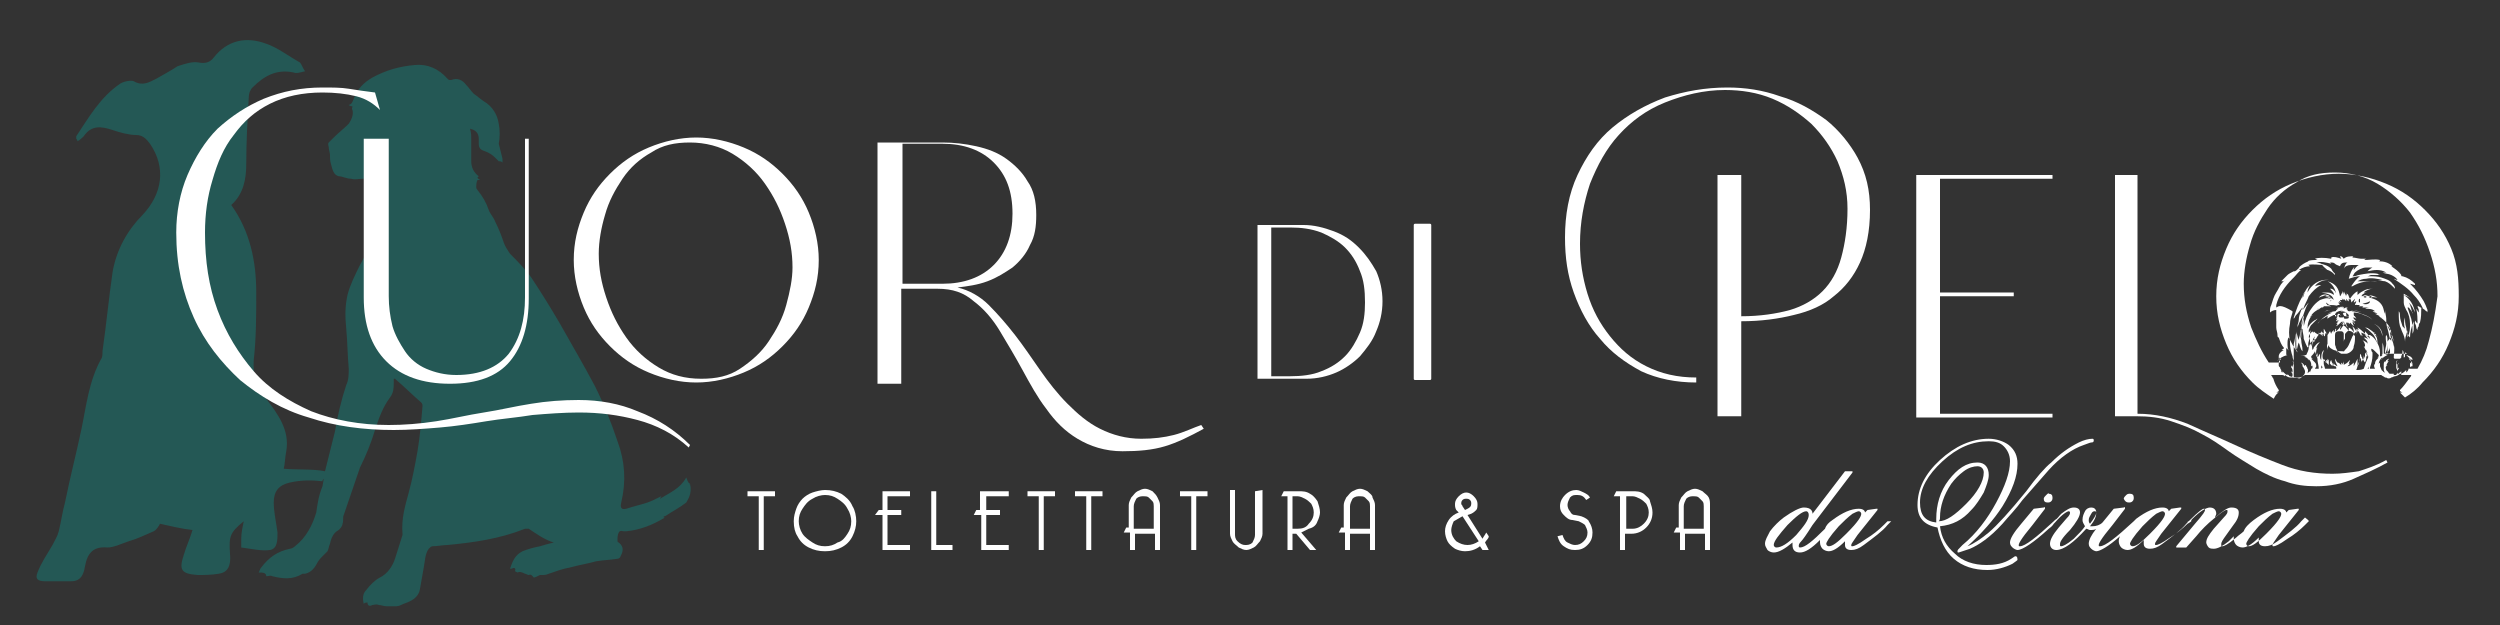 <?xml version="1.0" encoding="UTF-8"?> <svg xmlns="http://www.w3.org/2000/svg" xmlns:xlink="http://www.w3.org/1999/xlink" version="1.1" id="Layer_1" x="0px" y="0px" viewBox="0 0 200 50" style="enable-background:new 0 0 200 50;" xml:space="preserve"><rect x="0" y="0" width="200" height="50" fill="#333333" stroke="none"/> <style type="text/css"> .st0{opacity:0.3;fill:#00ADA4;enable-background:new ;} .st1{fill:#FFFFFF;} </style> <path class="st0" d="M55.2,38.7C55.2,38.8,55.1,38.8,55.2,38.7c-0.2-0.1-0.2-0.3-0.3-0.5c-0.5,0.9-1.3,1.2-2.1,1.7 c0-0.1,0.1-0.1,0.1-0.2c-0.4,0.2-0.8,0.4-1.1,0.5c-0.6,0.2-1.1,0.3-1.7,0.5c-0.4,0.1-0.5-0.1-0.4-0.5c0.4-1.7,0.3-3.3-0.3-4.9 c-0.5-1.5-1.1-3-1.8-4.4c-0.9-1.7-1.9-3.4-2.8-5c-0.7-1.2-1.5-2.5-2.3-3.7c-0.5-0.7-1.1-1.3-1.7-1.9c-0.2-0.3-0.4-0.6-0.5-0.9 c-0.2-0.6-0.4-1.1-0.7-1.7c-0.1-0.3-0.4-0.6-0.5-0.9c-0.2-0.6-0.5-1.1-0.9-1.6c0,0-0.1-0.1-0.1-0.2c0-0.2,0-0.4,0.1-0.6 c0.1,0,0.1,0,0.2,0c-0.1-0.1-0.2-0.1-0.2-0.2l0.1-0.1c-0.4-0.3-0.6-0.7-0.6-1.2c0-0.6,0-1.2,0-1.7c0-0.3,0-0.6-0.1-0.9 c0.5,0.1,0.7,0.4,0.7,0.8c0,0.1,0,0.3,0,0.4c0,0.4,0.2,0.5,0.5,0.6s0.6,0.3,0.8,0.5c0.1,0.1,0.2,0.2,0.3,0.3c0.1,0,0.2,0,0.3,0.1 c0-0.1,0-0.2,0-0.3c-0.1-0.4-0.2-0.8-0.3-1.2c0.1-0.5,0.1-1.1,0-1.6c-0.1-0.7-0.5-1.4-1.2-1.8c-0.3-0.2-0.5-0.4-0.8-0.6 c-0.2-0.2-0.4-0.5-0.6-0.7c-0.3-0.4-0.7-0.6-1.2-0.4c-0.2,0-0.2,0-0.3-0.1c-0.7-0.8-1.6-1.2-2.6-1.1c-1.2,0.1-2.3,0.4-3.4,1 c-0.7,0.4-1.2,0.9-1.5,1.7c-0.1,0.2-0.1,0.4-0.4,0.5c0.1,0.1,0.2,0.1,0.3,0.1c0,0.1-0.1,0.2,0,0.3c0.1,0.4-0.1,0.8-0.3,1.1 c-0.4,0.4-0.8,0.7-1.2,1.1c-0.1,0.1-0.3,0.3-0.4,0.4c-0.1,0.1,0,0.3,0,0.4c0,0.2,0.1,0.4,0.1,0.6c0,0.3,0,0.5,0.1,0.8 c0.1,0.4,0.2,0.8,0.6,0.9c0.3,0,0.6,0.2,1,0.2c0.3,0.1,0.6,0,0.9,0s0.5-0.1,0.8-0.1s0.4,0.1,0.4,0.4c0,0.6,0,1.2,0.1,1.8 c0,0.2,0,0.4-0.2,0.5c-0.2,0.3-0.2,0.6-0.1,0.9c0.1,0.2,0.1,0.3,0.2,0.5c0,0.1,0,0.2,0,0.2c-0.4,0.9-0.9,1.8-1.4,2.7 c-0.4,0.8-0.8,1.6-1,2.4c-0.2,0.9-0.2,1.7-0.1,2.7c0.1,1.1,0.1,2.1,0.2,3.2c0,0.4,0,0.9-0.2,1.3c-0.4,1.2-0.7,2.5-0.9,3.7L26,37.7 c-1-0.2-2.1-0.1-3.3-0.2c0.1-0.4,0.1-0.9,0.2-1.4c0.3-1.7-0.7-3-1.6-4.2c-0.7-0.9-1.1-1.8-1-3.1c0.2-1.8,0.2-3.6,0.2-5.4 c0-2.5-0.5-4.9-2-7c1-0.9,1.2-2.1,1.2-3.3c0-1.8,0.1-3.5,0.2-5.3c0-0.3,0.1-0.6,0.3-0.8c0.9-0.9,1.9-1.5,3.3-1.2 c0.2,0.1,0.5,0,0.9-0.1C24.2,5.4,24.1,5.1,24,5c-0.9-0.5-1.8-1.2-2.7-1.5c-1.6-0.6-3.1-0.3-4.2,1.1C16.8,5,16.4,5.1,15.9,5 c-0.5-0.1-1.1,0.1-1.7,0.3c-0.6,0.4-1.2,0.7-1.7,1c-0.6,0.3-1.1,0.6-1.8,0.2c-0.2-0.1-0.8,0-1.1,0.2C8,7.8,7.1,9.4,6.1,10.9 c0,0.1,0,0.2,0,0.2s0.1,0.1,0.1,0.2c0.2-0.1,0.4-0.3,0.5-0.4C7.3,10,8.1,10.1,9,10.4c0.6,0.2,1.3,0.4,1.9,0.4c0.5,0,0.8,0.3,1.1,0.7 c1.3,1.9,1,4-0.6,5.7C10.2,18.4,9.3,20,9,21.8c-0.3,2.1-0.5,4.2-0.8,6.3c0,0.2,0,0.5-0.1,0.6c-1,1.8-1.2,3.8-1.6,5.7 c-0.4,1.9-0.9,3.8-1.3,5.8c-0.2,0.7-0.3,1.5-0.5,2.3c-0.1,0.4-0.3,0.7-0.5,1.1C3.8,44.3,3.3,45,3,45.8c-0.2,0.5,0,0.7,0.6,0.7 c0.7,0,1.4,0,2.1,0c0.8,0,1-0.6,1.1-1.2c0.2-1.1,0.7-1.6,1.8-1.5c0.5,0,1.1-0.3,1.7-0.5c0.7-0.2,1.3-0.5,2-0.8 c0.2-0.1,0.4-0.4,0.5-0.6c0.9,0.2,1.7,0.4,2.6,0.5c-0.2,0.7-0.5,1.3-0.7,2c-0.4,1.2-0.2,1.5,1.1,1.6c0.5,0,1.1,0,1.7-0.1 c0.7-0.1,1-0.6,0.9-1.6c-0.1-1.4,0-1.7,1.1-2.6c-0.1,0.5-0.2,0.9-0.2,1.4c0,0.2,0,0.7,0,0.7c0.8,0.1,1.6,0.3,2.3,0.2 c0.6-0.1,0.6-0.8,0.6-1.4c-0.1-0.8-0.3-1.6-0.3-2.4c0-0.9,0.4-1.4,1.3-1.6c0.9-0.2,1.7-0.2,2.6-0.1c0-0.1,0-0.1,0.1-0.2l-0.1,0.6 c-0.3,0.7-0.4,1.4-0.5,2.1c-0.3,1-0.8,2-1.7,2.7c-0.1,0.1-0.3,0.2-0.4,0.2c-1,0.2-1.7,0.7-2.3,1.5c-0.1,0.1-0.1,0.2-0.2,0.4 c0.3,0,0.6,0,0.6,0.3c0.2,0,0.3-0.1,0.5,0c0.8,0.2,1.6,0.3,2.4-0.2c0,0,0.1,0,0.2,0c0.5-0.1,0.8-0.5,1-0.9c0.1-0.2,0.3-0.4,0.4-0.5 s0.3-0.3,0.4-0.4c0.1-0.2,0.1-0.4,0.2-0.6c0.1-0.5,0.3-0.9,0.7-1.1c0.1-0.1,0.3-0.3,0.3-0.5c0.1-0.2,0-0.5,0.1-0.7l1.3-3.8 c0.5-1,0.9-2,1.2-3c0.3-0.9,0.6-1.8,1.2-2.6c0.3-0.4,0.3-0.8,0.3-1.2c0-0.1,0-0.2,0-0.2s0,0,0-0.1c0,0,0,0,0.1,0 c0.7,0.6,1.4,1.3,2.1,1.9c0.1,0.1,0.1,0.2,0.1,0.3c-0.1,1.2-0.2,2.4-0.4,3.6c-0.2,1.1-0.4,2.2-0.7,3.3s-0.6,2.1-0.5,3.3v0.1 c-0.2,0.6-0.4,1.3-0.6,1.9c-0.2,0.6-0.6,1.2-1.2,1.5c-0.4,0.2-0.8,0.6-1.1,1c-0.3,0.3-0.3,0.7-0.2,1.1c0.1-0.1,0.2-0.1,0.3-0.1 c0,0.3,0.2,0.3,0.4,0.2c0.1,0,0.3-0.1,0.5,0c0.2,0,0.4,0.1,0.6,0.1c0.3,0,0.5,0,0.8,0c0.2,0,0.4-0.1,0.6-0.2 c0.6-0.2,1.2-0.5,1.3-1.2c0.1-0.6,0.2-1.1,0.3-1.7c0.1-0.5,0.1-1.1,0.4-1.5c0.1-0.1,0.2-0.2,0.3-0.2c0.4,0,0.8-0.1,1.2-0.1 c2.1-0.2,4.2-0.5,6.2-1.3c0.1,0,0.2,0,0.3,0c0.6,0.4,1.3,0.9,2,1.1c-0.4,0.1-0.8,0.2-1.1,0.3c-0.5,0.1-0.9,0.2-1.4,0.4 c-0.6,0.3-0.8,0.8-1,1.4c0.1,0,0.1,0,0.1,0c0.2-0.1,0.4-0.1,0.3,0.2l0.2,0.1c0.2-0.1,0.4,0,0.6,0.1c0.1,0,0.2,0.1,0.3,0.1 c0.2-0.1,0.3,0.1,0.4,0.2c0.1,0,0.3-0.1,0.5-0.2h0.1c0.2,0,0.4,0,0.6-0.1c0.6-0.2,1.1-0.4,1.7-0.5c0.7-0.2,1.4-0.3,2.1-0.5 c0.6-0.1,1.1-0.1,1.7-0.2c0.1,0,0.2-0.1,0.2-0.1c0.2-0.4,0.4-0.8-0.1-1.2c-0.1,0-0.1-0.1-0.1-0.2c0-0.2,0-0.4,0.1-0.6 c0.1-0.2,0.3-0.1,0.4-0.1c0.1,0,0.2,0,0.2,0c1.1-0.1,2.1-0.5,3.1-1.1c0,0,0,0-0.1,0l0,0c0,0,0,0,0-0.1c0,0,0,0,0.1,0 c0.6-0.4,1.2-0.7,1.7-1.1C55,40,55.4,39.5,55.2,38.7z"></path> <g> <path class="st1" d="M151,41.7c0,0,0,0-0.3,0.3c-0.4,0.4-0.9,0.8-1.4,1.1c-0.7,0.5-1,0.6-1.1,0.6s-0.1,0-0.1-0.1s0.1-0.2,0.5-0.8 l1.6-2c0,0,0,0,0-0.1c0,0,0,0-0.1,0l-0.7,0.1l0,0l-0.2,0.2c0-0.1-0.1-0.3-0.5-0.3c-0.6,0-1.3,0.3-2.1,0.9c-0.3,0.2-0.5,0.4-0.6,0.7 c-1,1-1.6,1.5-2,1.5c-0.1,0-0.1-0.1-0.1-0.1c0-0.1,0-0.2,0.2-0.4c0.1-0.1,0.4-0.5,0.9-1.3l3.2-4.2c0,0,0,0,0-0.1l0,0h-0.6l0,0 l-2.6,3.4l0,0c0-0.2-0.1-0.5-0.7-0.5c-0.3,0-0.9,0.3-1.6,0.8c-0.4,0.3-0.8,0.7-1.1,1.1c-0.2,0.4-0.4,0.7-0.4,1 c0,0.2,0.1,0.3,0.2,0.5c0.1,0.1,0.3,0.2,0.5,0.2c0.4,0,0.9-0.3,1.5-0.8c0,0.1,0,0.2,0,0.2c0,0.4,0.2,0.6,0.6,0.6 c0.4,0,0.9-0.3,1.6-1c0,0.1,0,0.2,0,0.2c0,0.2,0.1,0.4,0.2,0.5c0.1,0.1,0.3,0.2,0.5,0.2c0.3,0,0.7-0.2,1.3-0.8c0,0.1,0,0.2,0,0.3 c0,0.2,0.1,0.4,0.5,0.4c0.3,0,0.6-0.1,1-0.4c0.8-0.6,1.5-1.1,1.9-1.6l0.1-0.1l0,0c0.2-0.2,0.2-0.2,0.2-0.2 C151.2,41.7,151.1,41.7,151,41.7z M147.1,42.1c0.4-0.4,0.7-0.7,1.1-1c0.2-0.1,0.4-0.2,0.5-0.2s0.2,0.1,0.2,0.2 c0,0.2-0.2,0.6-1.2,1.6c-0.7,0.7-1.1,1-1.4,1c-0.1,0-0.2-0.1-0.2-0.2C146.1,43.4,146.3,43,147.1,42.1z M144.7,41.2 c0,0.4-0.4,0.9-1,1.6c-0.7,0.7-1.2,1-1.6,1c-0.1,0-0.2-0.1-0.2-0.2c0-0.3,0.4-0.8,1.1-1.6c0.7-0.7,1.2-1.1,1.5-1.1 C144.6,40.9,144.7,41,144.7,41.2z"></path> <path class="st1" d="M161.2,44.5c0,0,0,0-0.3,0.2c-0.6,0.4-1.3,0.5-2,0.5c-1,0-1.9-0.3-2.5-0.9c-0.7-0.6-1.1-1.3-1.2-2.2 c1-0.1,1.8-0.5,2.5-1.3c0.4-0.4,0.7-0.9,1-1.4c0.2-0.5,0.4-1,0.4-1.4c0-0.6-0.3-1-0.9-1c-0.9,0-1.6,0.5-2.3,1.4s-1,2-1,3.1v0.3 c-0.9-0.1-1.3-0.6-1.3-1.6c0-1.1,0.6-2.2,1.8-3.3s2.4-1.6,3.7-1.6c0.5,0,0.9,0.1,1.2,0.4c0.3,0.3,0.5,0.7,0.5,1.2 c0,0.9-0.4,2-1.1,3.3c-0.7,1.3-1.6,2.5-2.7,3.4c-0.4,0.4-0.4,0.4-0.4,0.5s0,0.1,0.1,0.1c0,0,0,0,0.9-0.3c0.7-0.3,1.6-0.9,2.6-2 c0.5-0.6,1.1-1.2,1.6-1.9l2.1-2.4c0.9-1,1.9-1.7,2.8-2c0.3-0.1,0.5-0.2,0.6-0.2c0.2,0,0.2-0.1,0.2-0.2c0,0,0-0.1-0.1-0.1 c-0.3,0-0.7,0.1-1.1,0.3c-0.8,0.4-1.5,0.9-2.2,1.6c-0.5,0.4-1.2,1.2-2,2.3c-1.3,1.6-2.3,2.7-3,3.3c-0.6,0.5-1.2,0.9-1.7,1.1 c1.1-1,2.1-2.1,2.8-3.2c0.8-1.3,1.2-2.4,1.2-3.4c0-0.6-0.2-1.1-0.7-1.5c-0.4-0.3-1-0.5-1.6-0.5c-1.4,0-2.7,0.6-3.9,1.7 c-1.2,1.1-1.8,2.3-1.8,3.6c0,1,0.5,1.6,1.6,1.8c0.2,1,0.6,1.9,1.3,2.5s1.6,0.9,2.7,0.9c0.7,0,1.4-0.2,2-0.5 c0.3-0.2,0.4-0.3,0.4-0.3C161.4,44.5,161.3,44.5,161.2,44.5z M155.2,41.4c0-0.9,0.3-1.8,0.9-2.7c0.3-0.4,0.6-0.7,1-1 s0.8-0.4,1.1-0.4s0.5,0.2,0.5,0.5c0,0.7-0.5,1.6-1.4,2.5s-1.6,1.4-2.2,1.4C155.2,41.6,155.2,41.5,155.2,41.4z"></path> <path class="st1" d="M163.7,39.6c-0.1,0.1-0.2,0.2-0.2,0.3c0,0.2,0.1,0.3,0.3,0.3c0.1,0,0.2,0,0.3-0.1s0.1-0.2,0.1-0.3 c0-0.2-0.1-0.3-0.3-0.3C163.9,39.4,163.8,39.5,163.7,39.6z"></path> <path class="st1" d="M170.3,40.2c0.1,0,0.2,0,0.3-0.1s0.1-0.2,0.1-0.3c0-0.2-0.1-0.3-0.3-0.3c-0.1,0-0.2,0-0.3,0.1 s-0.2,0.2-0.2,0.3C170,40.1,170.1,40.2,170.3,40.2z"></path> <path class="st1" d="M184.7,41.7c0,0,0,0-0.3,0.3c-0.4,0.4-0.9,0.8-1.4,1.1c-0.7,0.5-1,0.6-1.1,0.6s-0.1,0-0.1-0.1s0.1-0.2,0.5-0.8 l1.6-2c0,0,0,0,0-0.1c0,0,0,0-0.1,0l-0.7,0.1l0,0l-0.2,0.2c0-0.1-0.1-0.3-0.5-0.3c-0.6,0-1.3,0.3-2.1,0.9c-0.4,0.3-0.7,0.6-0.8,0.9 c-0.2,0.2-0.4,0.3-0.6,0.5c-0.7,0.6-1,0.7-1.1,0.7s-0.1,0-0.1-0.2c0-0.1,0.1-0.3,0.4-0.7l0.5-0.7c0.4-0.5,0.5-0.8,0.5-1.1 c0-0.2-0.1-0.4-0.6-0.4c-0.3,0-0.7,0.3-1.3,0.8c0-0.1,0.1-0.2,0.1-0.3c0-0.4-0.3-0.5-0.5-0.5c-0.3,0-0.8,0.3-1.4,0.9 c-0.1,0.1-0.1,0.1-0.1,0.2c0,0-0.1,0.1-0.3,0.2c-0.4,0.4-0.9,0.8-1.4,1.1c-0.7,0.5-1,0.6-1.1,0.6s-0.1,0-0.1-0.1s0.1-0.2,0.5-0.8 l1.6-2c0,0,0,0,0-0.1c0,0,0,0-0.1,0l-0.7,0.1l0,0l-0.2,0.2c0-0.1-0.1-0.3-0.5-0.3c-0.6,0-1.3,0.3-2.1,0.9c-0.1,0.1-0.1,0.1-0.2,0.2 l0,0c-1.4,1.3-2.3,2-2.7,2c-0.1,0-0.1,0-0.1-0.1s0.1-0.4,1.1-1.6l1-1.3c0,0,0,0,0-0.1s0,0-0.1,0l-0.8,0.1l0,0l-0.9,1.1l0,0 c-0.2,0.2-0.5,0.3-0.8,0.3c-0.1,0-0.1,0-0.2,0c0.4-0.5,0.5-0.8,0.5-1.1s-0.2-0.4-0.4-0.4s-0.4,0.1-0.5,0.3s-0.2,0.4-0.2,0.7 c0,0.2,0.1,0.3,0.2,0.5c-0.2,0.3-0.5,0.6-0.9,1c-0.6,0.5-0.9,0.6-1,0.6s-0.1,0-0.1-0.2c0-0.1,0.1-0.4,0.8-1.1 c0.5-0.6,0.8-1.1,0.8-1.4c0-0.2-0.1-0.4-0.5-0.4c-0.3,0-0.6,0.2-1,0.5l0,0c-0.2,0.2-0.3,0.4-0.5,0.5l-0.1,0.1l0,0 c-1.4,1.3-2.3,2-2.7,2c-0.1,0-0.1,0-0.1-0.1s0.1-0.4,1.1-1.6l1-1.3c0,0,0,0,0-0.1s0,0-0.1,0l-0.8,0.1l0,0l-1,1.2 c-0.6,0.7-0.9,1.2-0.9,1.5c0,0.2,0.1,0.3,0.2,0.4c0.1,0.1,0.3,0.2,0.4,0.2c0.4,0,1.3-0.6,2.5-1.7l0,0c0.3-0.2,0.4-0.4,0.4-0.4 s0,0,0.1-0.1c0.6-0.7,1-0.9,1.1-0.9c0,0,0.1,0,0.1,0.1s0,0.2-0.3,0.5l-0.6,0.7c-0.5,0.6-0.7,1-0.7,1.3s0.2,0.5,0.5,0.5 c0.6,0,1.4-0.6,2.4-1.7c0.1,0,0.2,0.1,0.3,0.1c0.2,0,0.4,0,0.5-0.1c-0.4,0.5-0.6,0.9-0.6,1.2c0,0.2,0.1,0.3,0.2,0.4 c0.1,0.1,0.3,0.2,0.4,0.2c0.3,0,1-0.4,1.9-1.2c-0.1,0.2-0.1,0.3-0.1,0.4c0,0.2,0.1,0.4,0.2,0.5c0.1,0.1,0.3,0.2,0.5,0.2 c0.3,0,0.7-0.2,1.3-0.8c0,0.1,0,0.2,0,0.3c0,0.2,0.1,0.4,0.5,0.4c0.3,0,0.6-0.1,1-0.4c0.8-0.6,1.5-1.1,1.9-1.6l0.1-0.1l0,0 c0-0.1,0.1-0.1,0.1-0.1s0,0,0.1-0.1c0.7-0.7,1-0.9,1.1-0.9s0.1,0,0.1,0.1s-0.1,0.3-0.8,1.1l-1.5,1.8c0,0,0,0,0,0.1c0,0,0,0,0.1,0 h0.7l0,0l0.8-0.9c0.4-0.5,0.9-1,1.4-1.4c0.6-0.5,0.9-0.7,1-0.7s0.1,0,0.1,0.1s0,0.2-0.3,0.5l-0.8,0.9c-0.4,0.5-0.6,0.8-0.6,1.1 c0,0.1,0.1,0.3,0.2,0.4c0.1,0.1,0.3,0.1,0.4,0.1c0.3,0,0.7-0.2,1.2-0.6c0.1-0.1,0.3-0.3,0.4-0.4c0,0.1,0,0.1,0,0.2 c0,0.2,0.1,0.4,0.2,0.5c0.1,0.1,0.3,0.2,0.5,0.2c0.3,0,0.7-0.2,1.3-0.8c0,0.1,0,0.2,0,0.3c0,0.2,0.1,0.4,0.5,0.4 c0.3,0,0.6-0.1,1-0.4c0.8-0.6,1.5-1.1,1.9-1.6l0.1-0.1l0,0c0.2-0.2,0.2-0.2,0.2-0.2C184.8,41.7,184.7,41.7,184.7,41.7z M180.7,42.1 c0.4-0.4,0.7-0.7,1.1-1c0.2-0.1,0.4-0.2,0.5-0.2s0.2,0.1,0.2,0.2c0,0.2-0.2,0.6-1.2,1.6c-0.7,0.7-1.1,1-1.4,1 c-0.1,0-0.2-0.1-0.2-0.2C179.7,43.4,179.9,43,180.7,42.1z M171.4,42.1c0.4-0.4,0.7-0.7,1.1-1c0.2-0.1,0.4-0.2,0.5-0.2 s0.2,0.1,0.2,0.2c0,0.2-0.2,0.6-1.2,1.6c-0.7,0.7-1.1,1-1.4,1c-0.1,0-0.2-0.1-0.2-0.2C170.4,43.4,170.6,43,171.4,42.1z M167.7,41 c0,0.2-0.2,0.5-0.5,0.9c-0.1-0.1-0.1-0.2-0.1-0.3c0-0.2,0.1-0.3,0.2-0.5c0.1-0.2,0.2-0.2,0.3-0.2C167.6,40.9,167.7,40.9,167.7,41z"></path> </g> <g> <path class="st1" d="M93.9,34.8c-0.8,0.2-1.6,0.3-2.6,0.3c-1.2,0-2.3-0.3-3.3-0.8s-1.8-1.2-2.6-2c-0.8-0.8-1.5-1.7-2.2-2.7 s-1.3-1.9-2-2.8s-1.4-1.7-2.1-2.4c-0.7-0.7-1.6-1.2-2.5-1.4c0.8-0.1,1.6-0.2,2.4-0.5s1.4-0.7,2-1.1c0.6-0.5,1.1-1.1,1.4-1.8 c0.4-0.7,0.5-1.5,0.5-2.4c0-1.1-0.2-2-0.7-2.7c-0.4-0.7-1-1.3-1.7-1.8s-1.5-0.8-2.4-1s-1.8-0.3-2.7-0.3h-5.2v19.3h1.9v-7.6H75 c1.2,0,2.1,0.3,2.9,1c0.8,0.6,1.5,1.4,2.1,2.4s1.2,2,1.8,3.1c0.6,1.1,1.2,2.2,1.9,3.1c0.7,1,1.5,1.8,2.5,2.4c1,0.6,2.2,1,3.6,1 c1.3,0,2.4-0.1,3.4-0.4c1-0.3,2-0.8,3.1-1.4L96.1,34C95.5,34.2,94.7,34.6,93.9,34.8z M72.2,22.6V11.5h3.2c1.7,0,3.1,0.5,4.1,1.5 s1.5,2.3,1.5,4.1c0,1.7-0.5,3.1-1.5,4.1s-2.4,1.5-4.1,1.5h-3.2V22.6z"></path> <path class="st1" d="M29.1,11.1v12.7c0,2.2,0.6,3.9,1.8,5.1s2.9,1.8,5.1,1.8s3.8-0.6,4.8-1.8c1-1.2,1.5-2.9,1.5-5V11.1H42v12.7 c0,1.8-0.4,3.3-1.3,4.5c-0.9,1.1-2.3,1.7-4.2,1.7c-0.9,0-1.7-0.2-2.4-0.5s-1.3-0.8-1.7-1.4c-0.4-0.6-0.8-1.3-1-2 c-0.2-0.8-0.3-1.6-0.3-2.4V11.1H29.1z"></path> <path class="st1" d="M46.3,32c-1.3,0-2.6,0.1-3.8,0.3c-1.3,0.2-2.5,0.5-3.8,0.7s-2.5,0.5-3.8,0.7S32.3,34,31.1,34 c-2.3,0-4.4-0.4-6.2-1.1c-1.8-0.8-3.4-1.8-4.6-3.2c-1.2-1.4-2.2-3-2.9-4.9c-0.7-1.9-1-3.9-1-6.2c0-1.5,0.2-2.9,0.6-4.2 c0.4-1.4,0.9-2.6,1.7-3.6c0.8-1.1,1.7-1.9,2.9-2.5c1.2-0.6,2.6-0.9,4.2-0.9c1,0,1.9,0.1,2.7,0.3c0.8,0.2,1.4,0.6,1.9,1.1L30,7.4 c-0.8-0.1-1.5-0.2-2.1-0.3C27.3,7,26.6,7,25.8,7c-1.7,0-3.2,0.3-4.7,0.9c-1.4,0.6-2.6,1.4-3.7,2.4c-1,1-1.8,2.3-2.4,3.7 c-0.6,1.4-0.9,3-0.9,4.6c0,2.6,0.5,4.8,1.4,6.8s2.2,3.6,3.7,5c1.6,1.3,3.4,2.4,5.5,3c2.1,0.7,4.4,1,6.8,1c1.2,0,2.5-0.1,3.7-0.2 c1.2-0.1,2.5-0.3,3.7-0.5s2.5-0.3,3.7-0.5c1.2-0.1,2.5-0.2,3.7-0.2c1.7,0,3.2,0.2,4.7,0.6c1.5,0.4,2.9,1.1,4.1,2.2l0.1-0.2 c-1.2-1.2-2.6-2.1-4.2-2.7C49.6,32.3,48,32,46.3,32z"></path> <path class="st1" d="M62.6,13.9c-0.9-0.9-1.9-1.6-3.1-2.1C58.3,11.3,57,11,55.7,11s-2.6,0.3-3.8,0.8s-2.2,1.2-3.1,2.1 c-0.9,0.9-1.6,1.9-2.1,3.1s-0.8,2.4-0.8,3.8c0,1.3,0.3,2.6,0.8,3.8c0.5,1.2,1.2,2.2,2.1,3.1c0.9,0.9,1.9,1.6,3.1,2.1 c1.2,0.5,2.5,0.8,3.8,0.8s2.6-0.3,3.8-0.8s2.2-1.2,3.1-2.1c0.9-0.9,1.6-1.9,2.1-3.1s0.8-2.4,0.8-3.8c0-1.3-0.3-2.6-0.8-3.8 S63.5,14.8,62.6,13.9z M62.9,24.4c-0.3,1.1-0.8,2-1.4,2.9c-0.6,0.9-1.4,1.6-2.3,2.2c-0.9,0.6-1.9,0.8-3.1,0.8 c-1.3,0-2.4-0.3-3.4-0.9S50.8,28,50.1,27c-0.7-1-1.2-2-1.6-3.2c-0.4-1.2-0.6-2.3-0.6-3.5c0-1,0.2-2.1,0.5-3.1 c0.3-1.1,0.8-2,1.4-2.9c0.6-0.9,1.4-1.6,2.3-2.1c0.9-0.6,1.9-0.8,3.1-0.8c1.2,0,2.4,0.3,3.4,0.9c1,0.6,1.9,1.4,2.6,2.4 c0.7,1,1.2,2,1.6,3.2c0.4,1.2,0.6,2.3,0.6,3.5C63.4,22.3,63.2,23.3,62.9,24.4z"></path> <path class="st1" d="M108.7,19.8c-0.6-0.6-1.2-1-2-1.3s-1.6-0.5-2.4-0.5h-3.7v12.3h3.9c0.9,0,1.7-0.2,2.4-0.5 c0.7-0.3,1.4-0.8,1.9-1.3c0.5-0.6,1-1.2,1.3-2c0.3-0.7,0.5-1.5,0.5-2.4s-0.2-1.7-0.5-2.4C109.7,21,109.3,20.4,108.7,19.8z M108.8,26.6c-0.3,0.7-0.7,1.4-1.2,1.9s-1.1,0.9-1.9,1.2c-0.7,0.3-1.6,0.4-2.5,0.4h-1.5V18.2h1.5c0.9,0,1.7,0.1,2.5,0.4 c0.7,0.3,1.4,0.7,1.9,1.2s0.9,1.1,1.2,1.9c0.3,0.7,0.4,1.5,0.4,2.5C109.2,25.1,109.1,25.9,108.8,26.6z"></path> <path class="st1" d="M114.4,17.9h-1.2c-0.1,0-0.1,0.1-0.1,0.1v12.3c0,0.1,0.1,0.1,0.1,0.1h1.2c0.1,0,0.1-0.1,0.1-0.1V18 C114.5,17.9,114.4,17.9,114.4,17.9z"></path> <polygon class="st1" points="193,29.2 193,29.2 193,29.2 193,29.2 193,29.2 193,29.2 "></polygon> <path class="st1" d="M187.1,25.4L187.1,25.4L187.1,25.4z"></path> <path class="st1" d="M185,28.7L185,28.7L185,28.7z"></path> <path class="st1" d="M187.8,28.7L187.8,28.7L187.8,28.7z"></path> <path class="st1" d="M185.1,27.1L185.1,27.1L185.1,27.1z"></path> <path class="st1" d="M186.3,27L186.3,27L186.3,27z"></path> <path class="st1" d="M189,27.1L189,27.1L189,27.1z"></path> <path class="st1" d="M186.5,26L186.5,26L186.5,26z"></path> <path class="st1" d="M189.6,25.6L189.6,25.6L189.6,25.6z"></path> <path class="st1" d="M185.1,25.4L185.1,25.4L185.1,25.4z"></path> <path class="st1" d="M185.8,24.9L185.8,24.9L185.8,24.9z"></path> <path class="st1" d="M185.2,26.1L185.2,26.1L185.2,26.1z"></path> <path class="st1" d="M187.7,26.1L187.7,26.1L187.7,26.1z"></path> <path class="st1" d="M188.3,25.6L188.3,25.6L188.3,25.6L188.3,25.6L188.3,25.6L188.3,25.6L188.3,25.6L188.3,25.6L188.3,25.6 L188.3,25.6z"></path> <path class="st1" d="M189.5,26.7L189.5,26.7L189.5,26.7z"></path> <path class="st1" d="M183.3,28.9L183.3,28.9L183.3,28.9z"></path> <path class="st1" d="M183.3,28.9L183.3,28.9L183.3,28.9z"></path> <polygon class="st1" points="186.7,22.1 186.7,22.1 186.7,22.1 "></polygon> <path class="st1" d="M186.2,21.6c-0.2-0.1-0.5-0.1-0.7-0.1l0,0c0,0,0,0,0.1,0c0.4,0,0.8,0.1,1.1,0.4l0.1,0.1c0,0,0,0,0-0.1 c-0.1-0.1-0.2-0.2-0.3-0.4c-0.3-0.3-0.7-0.4-1.2-0.4c-0.1,0-0.1,0-0.2,0c0.2,0,0.4,0,0.6,0C185.9,21.4,186.1,21.5,186.2,21.6z"></path> <path class="st1" d="M182.8,24.9L182.8,24.9C182.8,24.9,182.8,24.8,182.8,24.9C182.8,24.8,182.8,24.9,182.8,24.9L182.8,24.9z"></path> <polygon class="st1" points="191.6,22.9 191.6,22.9 191.6,22.9 "></polygon> <path class="st1" d="M187.4,21.4L187.4,21.4L187.4,21.4z"></path> <polygon class="st1" points="186.1,22.7 186.1,22.7 186.1,22.7 "></polygon> <polygon class="st1" points="186.8,22.1 186.7,22.1 186.7,22.1 "></polygon> <polygon class="st1" points="188.1,22.7 188.1,22.7 188.1,22.7 "></polygon> <path class="st1" d="M192.8,23.8C192.8,23.8,192.9,23.8,192.8,23.8C192.9,23.8,192.8,23.8,192.8,23.8L192.8,23.8L192.8,23.8 L192.8,23.8L192.8,23.8z"></path> <polygon class="st1" points="192.9,23.9 192.9,23.8 192.9,23.8 192.9,23.8 "></polygon> <polygon class="st1" points="182.5,24.2 182.5,24.2 182.5,24.2 182.5,24.2 "></polygon> <polygon class="st1" points="193.3,24.3 193.3,24.3 193.3,24.3 "></polygon> <path class="st1" d="M193.3,24.3L193.3,24.3L193.3,24.3z"></path> <path class="st1" d="M189.2,26.1L189.2,26.1L189.2,26.1z"></path> <path class="st1" d="M190.3,26.9L190.3,26.9L190.3,26.9z"></path> <path class="st1" d="M190,26.8c0-0.1-0.1-0.1-0.1-0.2C190,26.6,190,26.6,190,26.8c0.1,0,0.2,0.1,0.2,0.2l0,0 c-0.1-0.3-0.4-0.5-0.7-0.7c-0.1-0.1-0.3-0.1-0.4-0.1c0,0,0,0,0.1,0c0.2,0.1,0.4,0.3,0.6,0.5c0.2,0.2,0.3,0.5,0.4,0.8c0,0,0,0,0,0.1 c0,0,0,0,0,0.1l0,0C190.2,27.2,190.2,27,190,26.8z"></path> <path class="st1" d="M189.9,25.9c0.4,0.2,0.6,0.5,0.7,1C190.6,26.5,190.4,26.1,189.9,25.9z"></path> <path class="st1" d="M188.1,25.9L188.1,25.9L188.1,25.9z"></path> <polygon class="st1" points="188.1,25.9 188.1,25.9 188.1,25.9 "></polygon> <path class="st1" d="M187,26L187,26L187,26z"></path> <path class="st1" d="M188.2,25.6L188.2,25.6L188.2,25.6L188.2,25.6L188.2,25.6z"></path> <polygon class="st1" points="188.2,25.6 188.2,25.6 188.2,25.6 "></polygon> <path class="st1" d="M185.9,25.7L185.9,25.7L185.9,25.7L185.9,25.7L185.9,25.7z"></path> <polygon class="st1" points="185.9,25.7 185.9,25.7 185.9,25.7 "></polygon> <path class="st1" d="M186.5,25.9L186.5,25.9L186.5,25.9C186.5,25.9,186.5,25.8,186.5,25.9L186.5,25.9 C186.5,25.8,186.5,25.8,186.5,25.9C186.5,25.8,186.5,25.8,186.5,25.9C186.5,25.8,186.5,25.9,186.5,25.9z"></path> <polygon class="st1" points="186.5,25.9 186.5,25.9 186.5,25.9 "></polygon> <path class="st1" d="M187.8,25.9L187.8,25.9L187.8,25.9z"></path> <path class="st1" d="M190.7,26L190.7,26C190.7,25.9,190.7,25.9,190.7,26C190.7,25.9,190.7,25.9,190.7,26 C190.7,25.9,190.7,25.9,190.7,26L190.7,26L190.7,26L190.7,26L190.7,26L190.7,26z"></path> <polygon class="st1" points="187.2,23.7 187.2,23.6 187.2,23.6 187.2,23.6 "></polygon> <polygon class="st1" points="188.8,28.2 188.8,28.2 188.8,28.2 "></polygon> <path class="st1" d="M188.8,28.1C188.8,28.1,188.8,28.2,188.8,28.1C188.8,28.2,188.8,28.1,188.8,28.1L188.8,28.1z"></path> <path class="st1" d="M188,28.8L188,28.8L188,28.8z"></path> <path class="st1" d="M189,27.7L189,27.7L189,27.7L189,27.7L189,27.7L189,27.7z"></path> <polygon class="st1" points="185.8,28.3 185.8,28.3 185.8,28.3 "></polygon> <path class="st1" d="M187.8,28.8L187.8,28.8L187.8,28.8z"></path> <polygon class="st1" points="182.6,28.7 182.6,28.7 182.6,28.7 "></polygon> <path class="st1" d="M182.6,28.7L182.6,28.7L182.6,28.7z"></path> <polygon class="st1" points="184.1,28.9 184.1,28.9 184.1,28.9 "></polygon> <path class="st1" d="M184.1,28.9L184.1,28.9L184.1,28.9z"></path> <polygon class="st1" points="184.3,29.4 184.3,29.4 184.3,29.4 184.3,29.4 "></polygon> <polygon class="st1" points="191,29.1 191,29.1 191,29.1 191,29.1 "></polygon> <polygon class="st1" points="190.4,29.7 190.4,29.7 190.4,29.7 "></polygon> <polygon class="st1" points="191,30.1 191,30.1 191,30.1 "></polygon> <path class="st1" d="M191.5,30.2L191.5,30.2L191.5,30.2z"></path> <path class="st1" d="M188.2,27.4c0,0.2-0.1,0.4-0.2,0.6c0,0.1-0.1,0.1-0.1,0.2c0.2-0.2,0.4-0.8,0.3-1 C188.2,27.2,188.2,27.3,188.2,27.4z"></path> <path class="st1" d="M186.9,28c0,0.1,0.1,0.2,0.2,0.3c-0.2-0.2-0.2-0.5-0.3-0.7C186.8,27.7,186.8,27.8,186.9,28z"></path> <path class="st1" d="M187.9,28.2L187.9,28.2L187.9,28.2L187.9,28.2L187.9,28.2L187.9,28.2L187.9,28.2L187.9,28.2z"></path> <polygon class="st1" points="187.1,28.2 187.1,28.2 187.1,28.2 "></polygon> <path class="st1" d="M187.7,25L187.7,25c-0.1-0.1-0.2-0.1-0.3-0.1s-0.1,0-0.2,0.1C187.3,24.9,187.5,24.9,187.7,25z"></path> <path class="st1" d="M187.1,24.9L187.1,24.9L187.1,24.9z"></path> <path class="st1" d="M187.7,25L187.7,25L187.7,25z"></path> <polygon class="st1" points="190.1,28.7 190.1,28.7 190.1,28.7 "></polygon> <path class="st1" d="M196.1,19.9c-0.5-1.2-1.2-2.2-2.1-3.1c-0.9-0.9-1.9-1.6-3.1-2.1c-1.2-0.5-2.5-0.8-3.8-0.8s-2.6,0.3-3.8,0.8 s-2.2,1.2-3.1,2.1c-0.9,0.9-1.6,1.9-2.1,3.1s-0.8,2.4-0.8,3.8s0.3,2.6,0.8,3.8c0.5,1.2,1.2,2.2,2.1,3.1c0.5,0.5,1.1,0.9,1.7,1.3 c0.1-0.2,0.2-0.4,0.4-0.5c-0.1,0-0.1,0-0.2,0l0,0c0.1,0,0.1-0.1,0.2-0.1c0,0,0,0,0-0.1c-0.2-0.3-0.3-0.5-0.4-0.8 c0-0.1-0.1-0.2-0.1-0.2c0-0.1-0.1-0.1-0.1-0.2c0.3,0,0.6,0,0.8,0c0.1,0,0.2,0,0.3,0.1l0,0c0,0,0,0,0-0.1l0,0 c0.1,0.1,0.3,0.2,0.4,0.2c0.1,0,0.1,0,0.2,0c0.1,0,0.3,0.1,0.4,0h0.1c0.2,0,0.3-0.1,0.5-0.2l0,0h0.1c0.4,0,0.8,0,1.2,0 c0.1,0,0.2,0,0.2,0c0.4,0,0.8,0,1.2,0s0.8,0,1.1,0c0.4,0,0.8,0,1.2,0c0.1,0,0.2,0,0.3,0c0.2,0,0.5,0,0.7,0l0,0c0.1,0,0.1,0,0.1,0 c0.1,0.1,0.2,0.1,0.3,0.2h0.1c0.1,0.1,0.3,0.1,0.4,0c0.1,0,0.2-0.1,0.3-0.1s0.3-0.1,0.4-0.2c0,0,0,0,0.1,0c0,0,0,0,0,0.1h0.1h0.1 c0.1,0,0.1,0,0.2,0c0.1,0,0.3,0,0.4,0c0,0.1-0.1,0.2-0.1,0.2c-0.3,0.4-0.5,0.7-0.8,1c0,0,0,0,0,0.1c0.1,0,0.1,0.1,0.2,0.1l0,0l0,0 c-0.1,0-0.1,0-0.2,0c0,0,0,0,0.1,0.1s0.2,0.2,0.3,0.3c0.5-0.3,1-0.7,1.4-1.2c0.9-0.9,1.6-1.9,2.1-3.1s0.8-2.4,0.8-3.8 S196.6,21.1,196.1,19.9z M185,29.1L185,29.1L185,29.1c0,0.1,0,0.2,0,0.3v0.1c0,0,0,0,0-0.1c0,0,0,0.1-0.1,0.1 c0,0.1-0.1,0.2-0.1,0.3l0,0c0,0,0,0,0-0.1c-0.1,0.1-0.2,0.1-0.2,0.2l0,0c0-0.1,0.1-0.3,0-0.4c0,0,0,0,0,0.1c0-0.1,0-0.2-0.1-0.3 c0,0,0-0.1-0.1-0.1v0.1c-0.1-0.1-0.1-0.2-0.3-0.3c0,0.1,0.1,0.1,0.1,0.2l0,0l0,0l0,0l0,0l0,0l0,0l0,0l0,0c0,0,0,0,0,0.1 c0.1,0.1,0.1,0.2,0.2,0.3l0,0c0,0,0,0-0.1-0.1c0.1,0.1,0.1,0.2,0.1,0.2c0,0.1,0,0.2-0.1,0.3l0,0c-0.1,0.1-0.1,0.1-0.2,0.2l0,0l0,0 c-0.1,0.1-0.2,0.1-0.4,0l0,0l0,0h-0.1l0,0l0,0l0,0c-0.1,0-0.1-0.1-0.1-0.1c0-0.1,0-0.2,0-0.3v-0.1v-0.1v0.1v-0.1c0-0.2,0-0.3,0-0.5 c0-0.1,0-0.2-0.1-0.2c0.1,0.1,0.1,0.2,0,0.4c0,0,0,0,0,0.1c0-0.1-0.1-0.1-0.1-0.2c0,0.1,0,0.1,0,0.2c0.1,0.1,0.1,0.2,0.1,0.3v0.1 l-0.1-0.1l0,0c0,0.1,0.1,0.2,0.1,0.2V30c0,0.1,0,0.2-0.2,0.1c0,0-0.1,0-0.1-0.1c0,0-0.1,0-0.1-0.1l0,0l0,0c0,0,0,0,0,0.1 c-0.1,0-0.2-0.1-0.3-0.2l-0.1-0.1l0,0l0,0v0.1c-0.1,0-0.1-0.1-0.1-0.2c-0.1-0.1-0.1-0.2-0.1-0.4c0,0.1,0,0.1,0,0.2 c-0.1-0.1-0.1-0.1-0.1-0.2s0-0.2,0-0.2c0-0.1,0.1-0.2,0.2-0.3l0,0c-0.1,0-0.1,0-0.2,0.1c0,0-0.1,0-0.1,0.1c0.1-0.2,0.4-0.4,0.8-0.5 h-0.1l0,0h0.1c0.1,0,0.1,0,0.2,0c0.2,0,0.3,0,0.5,0l0,0c0.1,0,0.2,0,0.3,0l0,0h-0.1c0.2,0,0.4,0,0.6,0.1c-0.1,0-0.1,0-0.2,0 c0.1,0,0.1,0.1,0.2,0.1c0.1,0.1,0.2,0.1,0.2,0.2v0.1c0-0.1,0-0.1-0.1-0.2c0.1,0,0.3,0.2,0.3,0.5c0,0,0,0,0,0.1 C185.1,29.2,185.1,29.2,185,29.1L185,29.1L185,29.1L185,29.1z M182.1,24.6L182.1,24.6c0-0.1,0-0.1,0-0.2c0.2-0.8,0.7-1.5,1.3-2.1 c0,0,0,0,0.1-0.1c0.2-0.2,0.4-0.5,0.6-0.6l0,0c-0.1,0-0.1,0-0.2,0c0.3-0.2,0.6-0.3,0.9-0.3c-0.1-0.1-0.1-0.1-0.2-0.1 c0.5-0.1,0.9,0,1.3,0c-0.2-0.1-0.4-0.2-0.6-0.2c0.4-0.1,0.8,0,1.2,0.1l0,0l-0.1-0.1c0.2,0,0.3,0,0.4,0.1c0.1,0.1,0.2,0.1,0.4,0.2 c0.1-0.3,0.3-0.3,0.6-0.3c-0.2,0.1-0.2,0.3-0.3,0.5l0,0l0,0l0,0c0.1-0.2,0.3-0.3,0.6-0.3c0.2,0,0.4,0,0.6,0l0,0 c-0.2,0.1-0.3,0.3-0.4,0.4c0-0.1,0-0.2,0.1-0.3c-0.3,0.3-0.4,0.6-0.5,1c0.3-0.1,0.6-0.2,0.9-0.2c-0.3,0.2-0.5,0.5-0.7,0.8 c0,0,0,0,0.1,0c0.5-0.3,1-0.4,1.5-0.4c0.2,0,0.4,0,0.5,0.1c-0.1-0.1-0.5-0.1-0.8-0.1s-0.5,0-0.8,0l0,0c0.2-0.1,0.4-0.2,0.7-0.2 c0.4-0.1,0.9,0,1.3,0.1l0,0c-0.1,0-0.3,0-0.4,0l0,0c0.2,0,0.4,0.1,0.6,0.1c0.3,0.1,0.5,0.3,0.7,0.5c0,0,0,0,0.1,0.1 c0-0.2-0.1-0.3-0.2-0.4c-0.2-0.3-0.6-0.4-0.9-0.5c-0.3-0.1-0.7-0.1-1-0.1h-0.1c0.1,0,0.2-0.1,0.3-0.1c0.2,0,0.5,0,0.7,0 c0,0,0,0,0.1,0l0,0c-0.1,0-0.2,0-0.3-0.1c-0.5-0.1-1,0-1.5,0.1c-0.1,0-0.2,0.1-0.4,0.1c0,0,0,0-0.1,0c0.1-0.1,0.1-0.2,0.2-0.3 c0.2-0.2,0.6-0.4,0.9-0.4c0.1,0,0.3,0,0.4,0c0,0,0,0,0.1,0c-0.2,0.1-0.3,0.2-0.4,0.3c0.5-0.1,1-0.2,1.5,0.1l0,0c-0.1,0-0.2,0-0.3,0 c0.2,0.1,0.5,0.1,0.7,0.2s0.4,0.2,0.5,0.4l0,0l0,0c-0.1,0-0.2-0.1-0.3-0.1l0,0l0,0c0.6,0.4,1.2,0.8,1.6,1.3c0.3,0.3,0.5,0.6,0.7,1 c0,0,0,0.1,0.1,0.1l0,0c0,0,0,0-0.1,0c-0.1-0.1-0.2-0.1-0.3-0.2c0,0,0,0-0.1,0c0,0.1,0.1,0.2,0.1,0.3c0,0.1,0,0.1,0,0.2 c-0.1-0.1-0.1-0.2-0.2-0.3l0,0c0.1,0.4,0.1,0.8,0.1,1.3c0-0.1,0-0.2-0.1-0.2c0-0.1-0.1-0.1-0.1-0.2l0,0c0,0.1,0,0.1,0,0.2 s0,0.1,0,0.2l0,0c0-0.1,0-0.2-0.1-0.3l0,0c0,0.2,0,0.3,0,0.5s0,0.3-0.1,0.5l0,0c0,0,0,0,0-0.1c0-0.4,0-0.7-0.1-1.1 c-0.1-0.3-0.2-0.6-0.3-0.9l0,0c0,0,0,0,0.1,0c0.1,0.1,0.2,0.3,0.3,0.4c0,0,0,0,0,0.1l0,0l0,0l0,0c-0.1-0.3-0.1-0.6-0.3-0.9 c0,0,0-0.1-0.1-0.1c0.1,0.1,0.1,0.1,0.2,0.2c0.2,0.2,0.3,0.5,0.4,0.7l0,0c-0.1-0.6-0.4-1.1-0.9-1.4c0.3,0.1,0.5,0.2,0.7,0.4l0,0 c-0.2-0.2-0.5-0.4-0.7-0.5l0,0c0,0.3,0,0.5,0,0.7s0.1,0.4,0.2,0.6c0.2,0.3,0.3,0.7,0.3,1.1s0,0.7-0.2,1.1l0,0l0,0 c0-0.1,0-0.1,0-0.2c0-0.2-0.1-0.4-0.1-0.6c-0.1-0.3-0.1-0.5-0.1-0.8c-0.1,0.3-0.1,0.6,0,0.9c-0.1-0.1-0.1-0.1-0.2-0.2 c-0.1-0.3-0.2-0.6-0.2-0.8c0-0.1,0-0.3-0.1-0.4V25c0,0.4,0,0.7,0.1,1.1c0.1,0.2,0.1,0.3,0.2,0.5c0.1,0.2,0.2,0.5,0.2,0.7 c0,0.3,0,0.7,0,1c0,0.1,0,0.2,0,0.2l0,0c0,0.1-0.1,0.1-0.1,0.1s0,0,0-0.1v-0.1c0-0.1,0-0.3-0.1-0.4c0,0.2,0,0.3-0.1,0.5l0,0 c0,0,0,0,0,0.1c0,0,0,0-0.1,0.1c0,0,0,0-0.1,0s-0.2,0-0.3,0c0,0-0.1,0-0.1-0.1c0-0.3,0.1-0.7,0-1c0-0.2,0-0.3-0.1-0.5 c-0.1-0.3-0.1-0.6-0.2-0.9c0-0.2,0-0.3,0-0.5c0,0.3,0,0.5,0,0.8s0.1,0.5,0.1,0.8c0-0.1-0.1-0.1-0.1-0.2c-0.1-0.3-0.1-0.5-0.2-0.8 c-0.1-0.3-0.1-0.5-0.1-0.8c0-0.2-0.1-0.5-0.1-0.7c0,0,0,0,0-0.1c0,0.2,0,0.4,0,0.6c0-0.1,0-0.2,0-0.2c-0.1-0.2-0.1-0.4-0.2-0.6 c-0.2-0.4-0.6-0.6-1.1-0.7l0,0c0.2-0.1,0.4,0,0.7,0c-0.3-0.1-0.5-0.2-0.8-0.2c-0.2,0-0.3,0.1-0.5,0.1l0,0l0,0 c0.1-0.1,0.1-0.2,0.2-0.2c0.1-0.1,0.2-0.1,0.4-0.1c-0.1,0-0.3,0-0.4,0l0,0l0.1-0.1c0.2-0.1,0.4-0.2,0.6-0.2h0.1 c-0.2,0-0.5,0-0.7,0.1s-0.4,0.2-0.6,0.4c0-0.1,0-0.1,0-0.2v-0.1l0,0l0,0c-0.2,0.1-0.4,0.3-0.6,0.6c-0.1-0.1-0.1-0.3-0.2-0.4 c-0.1,0.1-0.1,0.2-0.1,0.3c0-0.1,0-0.3,0-0.4l0,0c0,0.1-0.1,0.2-0.1,0.3l0,0c0-0.1,0-0.1,0-0.2s0-0.1,0-0.2l0,0 c0,0.1-0.1,0.2-0.1,0.3l0,0c0-0.1,0-0.2-0.1-0.3c0,0.1,0,0.2-0.1,0.2c0,0.1,0,0.1-0.1,0.2c-0.1-0.6-0.3-1-1-1.2 c0.4,0.2,0.6,0.6,0.7,1l0,0l0,0c0-0.1-0.1-0.1-0.1-0.2c-0.1-0.1-0.2-0.2-0.3-0.2h-0.1c0.1,0.1,0.3,0.3,0.3,0.4v0.1 c-0.1-0.1-0.3-0.2-0.5-0.2s-0.3,0-0.5,0c0.6,0.1,0.9,0.2,1,0.6c-0.2-0.2-0.5-0.3-0.7-0.3c0.2,0.1,0.3,0.1,0.5,0.2l0,0h-0.1 c-0.3-0.1-0.5,0-0.8,0.1c-0.3,0.2-0.5,0.4-0.7,0.7c-0.3,0.4-0.5,0.9-0.6,1.4l0,0l0,0c0-0.2,0-0.4,0-0.6c-0.2,0.5-0.2,1.1-0.2,1.6 c0-0.1-0.1-0.5,0-1c0-0.3,0.1-0.7,0.2-1c0.1-0.3,0.2-0.6,0.4-0.9c-0.2,0.2-0.3,0.4-0.5,0.6l0,0c0-0.1,0.1-0.1,0.1-0.2 c0.1-0.3,0.3-0.6,0.4-0.9c0.3-0.4,0.6-0.7,1-0.9h0.1c-0.2,0-0.4,0-0.6,0.1c0.1-0.2,0.3-0.3,0.5-0.4s0.4-0.1,0.6-0.1 c-0.8-0.1-1.4,0.4-1.7,1c0-0.2,0.1-0.4,0.2-0.6l0,0l-0.1,0.1c-0.2,0.2-0.3,0.4-0.4,0.7c0,0.1-0.1,0.2-0.1,0.3 c0-0.2,0.1-0.4,0.2-0.6c-0.1,0.1-0.1,0.2-0.2,0.4c-0.3,0.5-0.5,1.1-0.7,1.7v0.1c0.1-0.1,0.1-0.2,0.2-0.3c0.2-0.2,0.3-0.4,0.5-0.6 c0,0.1,0,0.1-0.1,0.2c-0.1,0.3-0.2,0.5-0.2,0.8c0,0.2-0.1,0.3-0.1,0.5c0,0,0,0,0,0.1c0-0.1,0.1-0.2,0.1-0.3 c0.1-0.2,0.2-0.4,0.3-0.6c0,0,0,0,0.1,0c0,0,0,0,0,0.1c-0.1,0.3-0.2,0.6-0.2,0.8c-0.1,0.3-0.1,0.7,0,1c0,0.3,0.1,0.5,0.1,0.8 c0,0,0,0,0,0.1c-0.2-0.2-0.2-0.5-0.3-0.7c-0.1,0.2-0.1,0.5-0.2,0.7c-0.1-0.2-0.1-0.9,0-1.6v0.1c-0.1,0.3-0.1,0.6-0.2,0.9 c0,0.1,0,0.3,0,0.4c0,0.2,0,0.3,0,0.5c0,0.1,0,0.1,0,0.2s0,0.1,0,0.2c0,0,0,0,0,0.1l0,0c0-0.1-0.1-0.2-0.1-0.4 c-0.1-0.3-0.2-0.7-0.2-1c0-0.1,0-0.1,0-0.2c-0.1-0.5-0.1-0.9,0-1.4c0-0.3,0.1-0.6,0.2-0.9c0,0,0,0,0-0.1 C182.4,24.3,182.3,24.5,182.1,24.6z M190.9,27.5c0,0.2-0.1,0.4-0.1,0.7v0.1c-0.1,0-0.1,0-0.1-0.1c0-0.3,0-0.5-0.1-0.8l0,0 c0,0.1,0,0.2,0,0.3c0,0.2,0,0.4,0,0.6c0,0.1-0.1,0.1-0.1,0.1l0,0c0,0,0,0,0.1,0c0,0,0,0-0.1,0.1h-0.1c0-0.1,0-0.2,0-0.3 c0-0.3-0.1-0.6-0.3-0.9c-0.1-0.2-0.3-0.4-0.5-0.5c0,0,0,0-0.1,0c0,0.1,0.1,0.2,0.1,0.3l0,0c-0.2-0.2-0.4-0.4-0.7-0.5 c0,0.1,0.1,0.2,0.1,0.3l0,0c0,0-0.1-0.1-0.1-0.2c0,0.1,0,0.2,0,0.2l0,0c-0.1-0.2-0.2-0.4-0.4-0.6c0,0.1,0,0.1,0,0.2l0,0 c-0.1-0.2-0.2-0.3-0.3-0.4l0,0l0,0c0,0.1,0.1,0.2,0.1,0.4v0.1c-0.1-0.2-0.2-0.3-0.4-0.4c0,0.1,0,0.2,0,0.3l0,0 c-0.1-0.2-0.2-0.3-0.3-0.4c-0.1,0-0.1-0.1-0.1-0.2l0,0l0.1,0.1l0,0l0,0c0-0.1-0.1-0.2-0.1-0.2l0,0c0,0,0.1,0,0.1,0.1 c0.1,0.1,0.1,0.2,0.2,0.3l0,0c0-0.1-0.1-0.2-0.1-0.3v-0.1c0.1,0,0.2,0.1,0.2,0.2l0,0l0,0c0-0.1-0.1-0.1-0.1-0.2 c0.1,0,0.1,0.1,0.2,0.1l0,0v-0.1c0.1,0.1,0.2,0.2,0.3,0.3c0-0.1-0.1-0.2-0.1-0.4c0.1,0.1,0.1,0.2,0.2,0.2c0,0,0-0.1-0.1-0.1 c0-0.1-0.1-0.1-0.1-0.2l0,0l0,0c0,0,0.1,0,0.1,0.1h0.1c0,0,0-0.1-0.1-0.1c0.1,0,0.1,0.1,0.2,0.1c-0.1-0.1-0.1-0.1-0.2-0.2 c0,0,0-0.1-0.1-0.1c0.1,0,0.2,0,0.3,0.1l0,0l0,0c0-0.1-0.1-0.1-0.1-0.2c-0.1,0-0.1-0.1-0.1-0.2V25c0.3,0,0.6,0.1,0.8,0.2 c0.3,0.1,0.5,0.2,0.7,0.4c0,0,0,0-0.1-0.1c-0.2-0.2-0.5-0.3-0.8-0.4c0,0,0,0-0.1,0h0.1c-0.2-0.1-0.5-0.2-0.8-0.2 c0.3-0.1,0.5,0,0.8,0l0,0c-0.1,0-0.1,0-0.2,0c-0.2,0-0.5-0.1-0.7,0c-0.1,0-0.2,0-0.2-0.1h0.1l0,0c-0.1,0-0.1,0-0.2-0.1 c0.1,0,0.1-0.1,0.1-0.1l0,0h-0.1c0,0-0.1,0-0.2,0.1c0-0.1,0-0.1,0-0.2c0,0.1-0.1,0.1-0.1,0.1s0,0,0-0.1c0,0,0,0-0.1,0.1 c0,0,0,0,0-0.1c0,0,0,0-0.1,0.1v-0.1l0,0c0,0.1,0,0.1-0.1,0.1c0,0,0,0-0.1,0c0,0.1,0.1,0.1,0.1,0.1l0,0c-0.1,0-0.1,0-0.2,0l0,0 c0,0,0,0,0.1,0.1h-0.1c-0.2,0-0.3,0-0.5,0s-0.3,0.1-0.5,0.1l0,0c0.1,0,0.3,0,0.4-0.1c0.2,0,0.4,0,0.6,0c0,0.1-0.1,0.1-0.1,0.1 c-0.2,0-0.4,0.1-0.6,0.2c0.1,0,0.2-0.1,0.4-0.1l0,0c-0.5,0.2-0.9,0.5-1.2,0.9l0.1-0.1c0.1-0.2,0.3-0.3,0.5-0.4 c0.1-0.1,0.2-0.1,0.3-0.2c-0.1,0.1-0.1,0.1-0.1,0.2c0,0,0,0,0,0.1c0.1-0.1,0.3-0.2,0.5-0.3c0,0,0,0,0.1,0s0.1,0,0.1,0.1 c0,0,0,0,0.1,0c0,0.1-0.1,0.1-0.1,0.2l0,0h0.1c-0.1,0.1-0.1,0.1-0.1,0.2l0,0c0.1,0,0.1-0.1,0.2-0.1l0,0c-0.1,0.1-0.1,0.2-0.2,0.2 c0.1,0,0.2-0.1,0.3-0.2c-0.1,0.1-0.2,0.2-0.3,0.3h0.1c0,0.1-0.1,0.1-0.1,0.2l0,0l0,0c0.2-0.1,0.3-0.3,0.5-0.4l0,0 c0,0.1-0.1,0.2-0.1,0.2l0,0l0,0c0,0,0.1,0,0.1-0.1l0.1-0.1l0,0c0,0.1-0.1,0.2-0.1,0.3c0.1,0,0.1,0,0.1,0c-0.1,0.1-0.2,0.3-0.3,0.4 c0-0.1,0-0.2,0.1-0.3c-0.1,0-0.1,0.1-0.2,0.2c-0.1,0.1-0.1,0.1-0.2,0.2c-0.1-0.1,0-0.1,0-0.2c-0.1,0-0.1,0.1-0.1,0.1 c0,0.1,0,0.1-0.1,0.2l0,0c0-0.1,0-0.1,0-0.2c-0.1,0.1-0.2,0.2-0.2,0.3c-0.1-0.1,0-0.1-0.1-0.2c-0.1,0.1-0.1,0.2-0.2,0.3l0,0 c0-0.1-0.1-0.1-0.1-0.2c-0.1,0.1-0.1,0.2-0.1,0.3c-0.1,0-0.1-0.1-0.1-0.1s0-0.1-0.1-0.1l0,0c0,0.1,0,0.1,0,0.2 c-0.1-0.1-0.1-0.2-0.1-0.3c-0.1,0-0.1,0.1-0.1,0.2v-0.1c-0.1,0-0.1,0.1-0.2,0.2c-0.1,0.2-0.2,0.3-0.3,0.5c0-0.1,0-0.3,0.1-0.5l0,0 l0,0c-0.1,0.1-0.2,0.3-0.2,0.4s-0.1,0.3-0.1,0.4l0,0c0-0.1-0.1-0.2-0.1-0.4c0-0.2,0-0.3,0-0.5c0-0.1,0-0.3,0.1-0.4l0,0l-0.1,0.1 l-0.1,0.1l0,0l0,0c0-0.1,0-0.1,0-0.2c0.1-0.2,0.1-0.3,0.2-0.4c0.2-0.2,0.3-0.3,0.5-0.5c-0.1,0-0.1,0.1-0.2,0.1 c-0.3,0.2-0.5,0.4-0.6,0.7l0,0l0,0c0-0.4,0.1-0.8,0.4-1.1l0,0c0,0-0.1,0-0.1,0.1l-0.1,0.1c0.1-0.2,0.3-0.5,0.8-0.7 c-0.1,0-0.2,0-0.3,0.1c0.1-0.1,0.1-0.1,0.2-0.1c0.1,0,0.2-0.1,0.2-0.1c0.1,0,0.2,0,0.2-0.1c0.1,0,0.2,0,0.3,0s0.2,0,0.3,0 c-0.2-0.1-0.3-0.1-0.5-0.1c0.1,0,0.2,0,0.4,0l0,0c-0.1,0-0.2,0-0.3,0c0,0,0,0,0.1,0c-0.1-0.1-0.1-0.1-0.1-0.2l0,0 c0.1,0.1,0.2,0.2,0.3,0.2c0.2,0,0.4,0,0.7,0.1l0,0l0,0c-0.1,0-0.1-0.1-0.2-0.1l0,0c0.1,0,0.2,0,0.3,0c-0.1-0.1-0.1-0.1-0.2-0.1l0,0 c0.1,0,0.1,0,0.2,0l0,0c-0.1,0-0.1-0.1-0.2-0.1c0.1,0,0.2,0,0.2,0l-0.1-0.1l0,0c0.1,0,0.1,0,0.2,0.1c0-0.1-0.1-0.1-0.1-0.2l0,0l0,0 c0.1,0,0.1,0,0.2,0c0,0,0-0.1-0.1-0.1c0.1,0,0.1,0,0.2,0.1v-0.1c0.1,0.1,0.1,0.1,0.2,0.2c0-0.2,0-0.2,0-0.2 c0.1,0.1,0.1,0.2,0.2,0.2l0,0c0-0.1,0-0.1,0-0.2c0.1,0,0.1,0.1,0.1,0.2c0-0.1,0-0.1,0-0.2c0.1,0.1,0.1,0.2,0.1,0.3 c0.1-0.1,0.2-0.2,0.3-0.3c0,0.1-0.1,0.2-0.1,0.3c0.1,0,0.1-0.1,0.2-0.1l0,0c0,0.1-0.1,0.2-0.1,0.3l0,0c0.1,0,0.1,0,0.2-0.1l0,0 l-0.1,0.1c0.1,0,0.2,0,0.3,0l-0.1,0.1l0,0c0.1,0,0.1,0,0.2,0c0.1,0,0.1,0,0.2,0l0,0c0,0-0.1,0-0.1,0.1l0,0l0,0c0.1,0,0.2,0,0.4,0 c0,0,0,0,0.1,0h-0.1c0.1,0,0.1,0,0.2,0l0,0c-0.1,0-0.2,0-0.4,0.1l0,0c0.3,0,0.6,0,0.8,0.2c-0.1,0-0.2,0-0.2,0 c0.1,0.1,0.3,0.1,0.4,0.2c-0.1,0-0.1,0-0.2,0l0,0c0.2,0.1,0.4,0.2,0.6,0.3c-0.1,0-0.1-0.1-0.2-0.1h-0.1l0,0l0,0 c0.5,0.3,0.9,0.8,1,1.2c-0.1-0.1-0.1-0.2-0.2-0.3c0,0,0-0.1-0.1-0.1c0,0.1,0.1,0.1,0.1,0.2c0.1,0.2,0.2,0.4,0.3,0.6 c0.1,0.3,0.1,0.6,0.1,0.9l0,0c0-0.3-0.1-0.5-0.2-0.8C191,27.2,191,27.4,190.9,27.5c0.1-0.1,0.1-0.1,0.1-0.2c0-0.2,0-0.4-0.1-0.5 l0,0l0,0C190.8,27,190.9,27.3,190.9,27.5z M187.1,25.1C187.1,25.1,187.2,25.1,187.1,25.1L187.1,25.1c-0.1,0-0.1,0.1-0.1,0.1 s0,0.1-0.1,0.1h-0.1v-0.1c0-0.1,0.1-0.2,0.1-0.2c0.3-0.2,0.6-0.2,0.9,0.1l0.1,0.1v0.1c0,0-0.1,0.1-0.1,0c0,0-0.1,0-0.1-0.1v-0.1 c0-0.1-0.1-0.1-0.1-0.1s-0.1,0-0.1,0.1c0,0,0,0,0-0.1c-0.1,0.1-0.1,0.1,0,0.2c0,0.1,0.1,0.1,0.2,0.1l0,0c0,0,0,0,0.1,0h0.1v0.1 c0,0.1-0.2,0.1-0.3,0.1c0,0-0.1,0-0.1-0.1c0,0,0-0.1,0-0.2v0.1c0,0.1-0.1,0.1-0.2,0.1c-0.1,0-0.2,0-0.2-0.1v-0.1h0.1h0.1l0,0 C187.2,25.3,187.2,25.1,187.1,25.1z M187.3,26.5c0.1,0,0.2,0.1,0.2,0.2s0,0.2,0,0.4c0,0.1,0,0.2,0,0.3l0,0c0-0.1,0-0.2,0.1-0.3 c0-0.1,0-0.2,0-0.3c0-0.1,0-0.1,0.1-0.2l0.1-0.1c0.2-0.1,0.5,0.1,0.5,0.2s0.1,0.2,0.1,0.2c0,0.3,0,0.5-0.1,0.8 c0,0.2-0.1,0.3-0.2,0.4c-0.1,0.1-0.3,0.2-0.4,0.2c-0.1,0-0.3,0-0.4,0c-0.2-0.1-0.3-0.2-0.4-0.4c-0.1-0.2-0.1-0.3-0.1-0.5 s0-0.4,0-0.5c0,0,0,0,0-0.1c0-0.2,0.1-0.3,0.3-0.3C187.1,26.5,187.2,26.5,187.3,26.5z M188.7,25L188.7,25L188.7,25L188.7,25z M183,27.6c0-0.3,0-0.5,0.1-0.6c0.2,0.4,0.4,0.8,0.7,1.2c-0.1-0.3-0.1-0.5-0.1-0.8s0-0.5,0-0.8l0,0c0.1,0.2,0.1,0.4,0.2,0.6 c0-0.2,0.1-0.3,0.1-0.5s0.1-0.3,0.2-0.4c0,0.3,0.1,0.5,0.1,0.8c0.1,0.3,0.2,0.5,0.3,0.7l0.1-0.1c0,0,0,0,0,0.1 c0,0.2-0.1,0.4-0.2,0.6c0,0,0,0-0.1,0c-0.2,0-0.4,0-0.6,0c-0.1,0-0.1,0-0.2,0c-0.1,0-0.2,0-0.3,0s-0.2,0-0.2,0H183 c-0.1,0-0.1,0-0.1-0.1v-0.1c0-0.1,0-0.3,0-0.4l0,0c0,0,0,0.1,0.1,0.1c0,0.1,0.1,0.1,0.1,0.2l0,0l0,0C183,27.8,183,27.7,183,27.6z M186.3,23.7c-0.2-0.1-0.3-0.1-0.5,0c-0.1,0-0.2,0.1-0.3,0.1l0,0l0,0c0.2-0.2,0.4-0.3,0.7-0.2c0.1,0,0.2,0.1,0.3,0.3 C186.4,23.7,186.3,23.7,186.3,23.7z M186.5,24c0,0.1-0.1,0.1-0.1,0.1c0.1-0.1,0.1-0.1,0.1-0.2C186.4,23.9,186.5,23.9,186.5,24z M186.3,23.7C186.3,23.8,186.2,23.8,186.3,23.7c-0.1,0.1-0.1,0.1-0.1,0.1l0,0c0,0-0.1,0-0.1-0.1c0,0,0-0.1,0.1-0.1 C186.2,23.7,186.2,23.7,186.3,23.7L186.3,23.7z M189.6,24.1c0,0.2-0.3,0.3-0.6,0.2C189.4,24.2,189.4,24.2,189.6,24.1z M189.1,23.7 c0.1,0,0.2,0,0.2,0v0.1h-0.1C189.1,23.8,189.1,23.8,189.1,23.7C189,23.8,189,23.8,189.1,23.7z M188.9,23.7c0,0-0.1,0-0.1,0.1l0,0 l0,0c0.2-0.2,0.4-0.2,0.6-0.2c0.2,0,0.3,0.1,0.4,0.2c0,0,0,0-0.1,0C189.4,23.6,189.1,23.6,188.9,23.7z M188.8,23.9 c0,0.2,0,0.2,0,0.3c-0.1,0-0.1-0.1-0.1-0.1C188.7,24,188.7,23.9,188.8,23.9z M189.7,23.8L189.7,23.8L189.7,23.8L189.7,23.8z M191,27.4C191,27.4,191.1,27.4,191,27.4c0,0.3,0,0.6,0,0.8c0,0,0,0,0,0.1c-0.1,0-0.1,0-0.2,0C191,28,191,27.7,191,27.4z M191.2,27.8L191.2,27.8c0,0.2,0,0.3,0,0.4c0,0,0,0.1-0.1,0.1s-0.1,0-0.2,0C191.1,28.1,191.2,27.9,191.2,27.8z M183.5,23.9 L183.5,23.9L183.5,23.9L183.5,23.9z M185.5,29.5c-0.1,0-0.2,0-0.3,0l0,0l0,0l0,0c0-0.1,0.1-0.1,0.1-0.2s0-0.2-0.1-0.3 c-0.1-0.1-0.2-0.2-0.3-0.3l0,0c0.1,0,0.1,0,0.2,0.1c-0.1-0.1-0.1-0.1-0.2-0.2c0,0,0,0,0-0.1c0.1-0.1,0.2-0.2,0.3-0.4 c0,0.1,0.1,0.2,0.1,0.4c0-0.1,0.1-0.2,0.1-0.3l0,0l0,0c0,0.2,0,0.4,0,0.6S185.5,29.2,185.5,29.5C185.5,29.4,185.5,29.4,185.5,29.5 L185.5,29.5L185.5,29.5z M185.7,29.4L185.7,29.4C185.6,29.4,185.6,29.4,185.7,29.4c0-0.1,0-0.1,0-0.2l0,0c0,0.1,0.1,0.1,0.1,0.2 l0,0C185.7,29.5,185.7,29.5,185.7,29.4z M186.9,29.5h-0.1c-0.2,0-0.5,0-0.7,0H186c0-0.1-0.1-0.3-0.1-0.4V29l0,0v-0.1v-0.1 c0,0,0,0.1,0.1,0.1c0,0.1,0.1,0.1,0.1,0.1c0.1,0.1,0.1,0.1,0.2,0.2c0,0,0-0.1,0-0.2c0.1,0.1,0.2,0.2,0.3,0.3c0-0.1,0-0.1,0-0.2l0,0 c0,0.1,0.1,0.2,0.2,0.2c0.1,0,0.1,0.1,0.1,0.1l0,0V29.5z M189.1,29.5L189.1,29.5c-0.2,0.1-0.4,0.1-0.6,0.1c0.1-0.2,0.1-0.4,0.2-0.6 c0.1-0.1,0.1-0.2,0.1-0.4c0.1,0.1,0.1,0.3,0.1,0.4l0,0c0-0.1,0.1-0.2,0.1-0.3c0.1,0.1,0.1,0.2,0.2,0.3c0.1-0.2,0.1-0.3,0.1-0.5 c0.1,0,0.1,0.1,0.1,0.2C189.3,28.9,189.2,29.2,189.1,29.5z M189.5,29.5C189.5,29.5,189.4,29.5,189.5,29.5c-0.1,0-0.1,0-0.1,0 c0.1-0.1,0.1-0.2,0.1-0.2l0,0C189.5,29.3,189.5,29.4,189.5,29.5z M189.4,28.7L189.4,28.7c0-0.2-0.1-0.4-0.1-0.6s-0.1-0.3-0.2-0.4 l0,0c0.1,0.1,0.1,0.2,0.2,0.3c0.1,0.2,0.1,0.3,0.1,0.5l0,0c-0.1-0.1-0.1-0.2-0.2-0.3l0,0c0,0.2,0,0.3,0,0.5l0,0 c0-0.1-0.1-0.2-0.1-0.3l0,0c0,0.2,0,0.3-0.1,0.5c0-0.2,0-0.3-0.1-0.4c0-0.1,0-0.1-0.1-0.2c0,0.3,0,0.5-0.1,0.8c0,0,0,0.1-0.1,0.1 c0-0.2,0-0.3,0-0.5c-0.1,0.2-0.2,0.4-0.3,0.6c0-0.1,0-0.2,0-0.3c-0.1,0.1-0.3,0.3-0.5,0.3c0.1-0.1,0.1-0.1,0.2-0.2l0,0 c0,0,0,0-0.1,0c0-0.1,0.1-0.2,0.1-0.3l0,0l0,0c-0.1,0.1-0.1,0.1-0.2,0.2c-0.1,0.1-0.2,0.1-0.3,0.2c0-0.1,0-0.2,0-0.3 c0,0.1-0.1,0.2-0.1,0.3l0,0c0-0.1,0-0.1-0.1-0.2l0,0c0,0.1,0,0.1,0,0.2c-0.1-0.1-0.2-0.2-0.3-0.2c-0.1-0.1-0.1-0.2-0.2-0.3 c0,0.2,0.1,0.4,0.2,0.6c-0.1,0-0.1-0.1-0.2-0.1c0,0-0.1-0.1-0.1-0.2c0,0.1,0,0.1,0,0.2c-0.1-0.1-0.2-0.3-0.2-0.4 c-0.1,0.1-0.1,0.2-0.1,0.3c-0.1-0.1-0.1-0.1-0.1-0.2s0-0.1-0.1-0.2c0,0.1,0,0.1,0,0.2c0-0.1-0.1-0.1-0.1-0.1l0,0l0,0l0,0 c0,0.1,0,0.1,0,0.2l0,0c-0.1-0.1-0.1-0.2-0.2-0.3v0.1c-0.1-0.1-0.1-0.2-0.1-0.4c0-0.1,0.1-0.3,0.1-0.4c-0.2,0.2-0.2,0.5-0.2,0.8 c-0.1-0.1-0.1-0.2-0.1-0.4v-0.1c-0.1,0.1-0.1,0.2-0.2,0.3v0.1c-0.1-0.2-0.2-0.6,0-0.9l0,0l0,0l-0.1,0.1c0-0.1,0.1-0.4,0.3-0.5l0,0 l0,0c0,0,0,0-0.1,0c-0.2,0.1-0.3,0.3-0.4,0.4c0,0.1-0.1,0.2-0.1,0.2c-0.1-0.4,0-0.7,0.3-0.9c-0.3,0.1-0.5,0.3-0.6,0.7 c-0.1-0.3,0-0.5,0.1-0.8h-0.1c0-0.2,0.1-0.3,0.3-0.5c0,0.1,0.1,0.1,0.1,0.1l0,0c0-0.1,0-0.1,0.1,0s0.2,0.1,0.3,0.2c0,0,0,0,0-0.1 l0,0c0-0.1,0-0.1,0-0.1c0.1,0.1,0.1,0.1,0.2,0.2l0,0c0-0.1,0-0.2,0-0.3c0.1,0.1,0.1,0.1,0.2,0.2c0-0.1,0-0.2,0-0.3c0,0,0,0,0-0.1 c0.1,0.1,0.1,0.2,0.2,0.3c0.1,0.1,0.1,0.2,0.1,0.3c0,0.1,0,0.3,0,0.4s0,0.1,0,0.2c-0.1,0.2,0,0.3,0,0.5l0,0l0,0 c0-0.1,0-0.2,0.1-0.4l0,0c0,0.2,0.2,0.3,0.4,0.4c0.3,0.1,0.5,0.1,0.8,0.1l0,0c0,0.1,0,0.1,0,0.1s0,0.1-0.1,0.1 c0.1-0.1,0.1-0.2,0.2-0.3l0,0c0.1-0.1,0.2-0.2,0.3-0.4c0.1-0.2,0.2-0.5,0.3-0.7c0.1-0.1,0.1-0.2,0.2-0.3c0.1,0,0.1-0.1,0.1-0.1 c0.1,0.1,0,0.1,0,0.2c0.1-0.1,0.1-0.2,0.1-0.3c0,0,0,0,0-0.1l0.1,0.1c0-0.1-0.1-0.1-0.1-0.2l0,0c0.2,0.1,0.4,0.3,0.6,0.5 c0-0.1,0-0.1,0-0.2c0.1,0.1,0.3,0.3,0.3,0.4c-0.1,0-0.2-0.1-0.3-0.1c0.1,0.1,0.2,0.3,0.3,0.4c-0.1-0.1-0.2-0.2-0.4-0.2 c0.1,0.1,0.1,0.1,0.2,0.2c0.1,0.1,0.1,0.2,0.1,0.3c-0.1-0.2-0.3-0.2-0.4-0.3l0,0l0,0c0.1,0.1,0.2,0.3,0.2,0.4s0,0.1,0,0.2l0,0 c0,0,0-0.1-0.1-0.1C189.5,28.4,189.5,28.6,189.4,28.7z M190,29.5c-0.1,0-0.1,0-0.2,0c-0.1,0-0.2,0-0.2,0v-0.1 c0.1-0.3,0.2-0.6,0.2-1c0-0.1,0-0.1,0-0.2c-0.1-0.1-0.1-0.2-0.1-0.3c0.1,0,0.2,0.1,0.3,0.2s0.2,0.2,0.3,0.3c0,0.1,0,0.1,0,0.1 s0,0-0.1,0.1h0.1l0,0c0,0,0,0-0.1,0.1s-0.2,0.2-0.2,0.4C189.9,29.2,189.9,29.3,190,29.5C190,29.4,190,29.4,190,29.5L190,29.5 L190,29.5z M192.8,29.4c0,0.1,0,0.1-0.1,0.1v-0.1v-0.1v0.1c0,0.2-0.1,0.3-0.2,0.4c0-0.1,0-0.1,0-0.2c-0.1,0.1-0.2,0.2-0.4,0.3 c0-0.1,0-0.1,0-0.2l0,0l-0.1,0.1c0,0-0.1,0-0.1,0.1c-0.1,0-0.1,0-0.1-0.1l0,0c0-0.1,0-0.2,0.1-0.3v-0.1l-0.1,0.1c0-0.1,0-0.2,0-0.2 v-0.1c0-0.1,0.1-0.1,0.1-0.2c0,0.1,0,0.1-0.1,0.2c-0.1-0.1-0.1-0.2,0-0.4c-0.1,0.1-0.1,0.1-0.1,0.3c0,0.1,0,0.2,0,0.3v0.1 c0,0,0,0,0-0.1c0,0.1,0.1,0.2,0.1,0.3v0.1c0,0.1-0.1,0.1-0.1,0.2c0,0,0,0-0.1,0l0,0l0,0l0,0h-0.1c0,0,0,0,0-0.1l0,0h-0.1 c-0.1,0-0.2,0-0.2,0l0,0c-0.1,0-0.1-0.1-0.2-0.2l0,0l0,0l0,0l0,0l0,0l-0.1-0.1c0-0.1-0.1-0.2,0-0.3c0,0,0-0.1,0.1-0.1l0,0l0,0l0,0 c0,0,0,0-0.1,0.1l0,0l0,0c0-0.1,0.1-0.3,0.2-0.4c0,0,0,0-0.1,0c0-0.1,0.1-0.1,0.1-0.2c-0.1,0-0.1,0.1-0.2,0.1 c0,0.1-0.1,0.1-0.1,0.2v-0.1c-0.1,0.1-0.1,0.1-0.1,0.4l0,0l0,0c0,0.1,0,0.1,0,0.2s0,0.2,0.1,0.3c-0.1,0-0.2-0.1-0.2-0.2l0,0l0,0 c0,0,0,0,0,0.1l0,0c-0.1-0.1-0.1-0.2-0.2-0.4v0.1v-0.1c0-0.1,0-0.2,0-0.3l0,0l-0.1,0.1c0-0.2,0.2-0.5,0.3-0.5 c0,0.1-0.1,0.1-0.1,0.2l0,0c0.1-0.2,0.3-0.3,0.5-0.4c-0.1,0-0.1,0-0.2,0c0.2-0.1,0.4-0.1,0.6-0.1h-0.1l0,0c0.2,0,0.3,0,0.5,0h0.1 h0.1c0.1,0,0.2,0,0.3,0h-0.1l0,0c0,0,0,0,0.1,0s0.1,0,0.2,0.1c0.1,0,0.2,0.1,0.3,0.1c0.1,0.1,0.2,0.1,0.2,0.3 c-0.1,0-0.1-0.1-0.2-0.1h-0.1c0.1,0.1,0.1,0.1,0.2,0.2c0.1,0.1,0.1,0.2,0.1,0.4C192.8,29.3,192.8,29.4,192.8,29.4z M194.3,27.3 c-0.2,0.8-0.5,1.5-0.9,2.2c-0.2,0-0.3,0-0.5,0c0,0,0,0-0.1,0c0-0.1,0-0.1,0-0.2s0-0.2,0-0.3l0,0l0.1,0.1l0,0l0,0l0,0l0,0l0,0 c0-0.1,0-0.3-0.1-0.4s-0.2-0.2-0.3-0.3c0,0,0,0-0.1-0.1c0.1,0,0.1,0,0.2,0l0,0l0,0l0,0l0,0l0,0l0,0c-0.1,0-0.1-0.1-0.2-0.1 c0,0,0,0,0-0.1l0,0c0-0.2,0-0.4,0-0.6s0-0.5,0.1-0.7c0-0.1,0.1-0.3,0.1-0.4l0,0c0,0.1,0,0.2,0,0.2c0,0.1,0,0.2,0.1,0.2 c0,0.1,0,0.1,0.1,0.2l0,0l0,0c0-0.4,0.1-0.8,0.3-1.3c0.1,0.2,0.2,0.3,0.2,0.5c0,0.1,0.1,0.2,0.1,0.2c0-0.1,0-0.2,0.1-0.3 c0-0.1,0-0.2,0.1-0.3c0.1-0.4,0.1-0.8,0.1-1.1c0-0.1,0-0.1,0.1,0c0.1,0,0.2,0.1,0.3,0.2l0,0c0,0,0.1,0,0.1,0.1l0,0v-0.1v-0.1 c-0.1-0.3-0.2-0.5-0.3-0.7c-0.3-0.5-0.6-0.9-1-1.3c0,0,0,0-0.1-0.1c0.1,0,0.3,0.1,0.4,0.1l0,0c0,0,0,0,0-0.1 c-0.3-0.3-0.6-0.5-1-0.6c-0.1,0-0.1,0-0.1-0.1c-0.2-0.3-0.5-0.5-0.8-0.7l0,0l0,0h0.1c-0.3-0.3-0.7-0.4-1.1-0.4l0,0 c0,0,0.1,0,0.1-0.1c-0.4-0.1-0.8,0-1.3,0c0.1,0,0.1-0.1,0.2-0.1c-0.1,0-0.3,0-0.4,0c-0.2,0-0.5-0.1-0.7-0.1c0,0,0-0.1,0.1-0.1 c-0.3,0-0.6,0-0.8,0.2c-0.1-0.1-0.1-0.2-0.3-0.2c0,0.1,0.1,0.1,0.1,0.2c-0.3-0.1-0.6-0.2-0.8-0.1v0.1c-0.5-0.1-1.1-0.1-1.3,0 c0.2,0.1,0.2,0.1,0.2,0.1c-0.3,0-0.6,0-0.8,0.1l0,0h0.1c-0.3,0.1-0.6,0.3-0.8,0.5l0,0l0,0c0.1,0,0.1,0,0.2-0.1l0,0 c-0.2,0.1-0.3,0.3-0.5,0.4c0,0,0,0-0.1,0c-0.2,0.1-0.4,0.2-0.5,0.3c-0.2,0.2-0.3,0.3-0.5,0.5l0,0h0.1c0.1,0,0.1,0,0.2-0.1l0,0 c-0.1,0.1-0.1,0.1-0.2,0.2c-0.2,0.2-0.3,0.5-0.5,0.8s-0.3,0.7-0.4,1c-0.1,0.2-0.1,0.3-0.1,0.5c0,0,0,0,0,0.1l0,0l0,0l0,0l0,0l0,0 l0,0l0,0l0,0l0,0l0,0l0,0l0,0l0,0l0,0l0,0l0,0l0,0c0.1-0.1,0.3-0.2,0.5-0.2c0,0.1,0,0.2,0,0.3c0,0.2,0,0.5,0,0.7c0,0.1,0,0.3,0,0.4 c0,0.2,0.1,0.4,0.1,0.6c0,0.1,0,0.2,0.1,0.2c0.1,0.3,0.2,0.6,0.4,0.8v0.1c-0.1,0-0.1,0.1-0.2,0.1l0,0c0.1,0,0.1,0,0.2,0 c-0.2,0.1-0.4,0.3-0.4,0.5c0,0.1,0,0.1,0,0.2l0,0l0.1-0.1l0,0c0,0.1,0,0.3,0,0.4h-0.1l0,0c-0.3,0-0.5,0-0.8,0 c-0.6-0.9-1-1.8-1.4-2.8c-0.4-1.2-0.6-2.3-0.6-3.5c0-1,0.2-2.1,0.5-3.1c0.3-1.1,0.8-2,1.4-2.9c0.6-0.9,1.4-1.6,2.3-2.1 c0.9-0.6,1.9-0.8,3.1-0.8c1.2,0,2.4,0.3,3.4,0.9c1,0.6,1.9,1.4,2.6,2.3c0.7,1,1.2,2,1.6,3.2c0.4,1.2,0.6,2.3,0.6,3.5 C194.8,25.2,194.6,26.2,194.3,27.3z"></path> <path class="st1" d="M188.7,37.7c-0.7,0.1-1.4,0.2-2.1,0.2c-1.4,0-2.7-0.2-4-0.7s-2.5-1-3.8-1.6s-2.5-1.1-3.8-1.7 c-1.3-0.5-2.6-0.8-4-0.8V14h-1.8v19.3h1.7c1,0,1.9,0.1,2.8,0.4c0.9,0.3,1.7,0.6,2.4,1c0.8,0.4,1.5,0.9,2.2,1.4s1.4,0.9,2.2,1.4 c0.7,0.4,1.5,0.8,2.3,1c0.8,0.3,1.6,0.4,2.5,0.4c1.1,0,2.1-0.2,3-0.6c0.9-0.4,1.8-0.8,2.7-1.3l-0.1-0.2 C190,37.3,189.3,37.5,188.7,37.7z"></path> <path class="st1" d="M146.1,9.6c-1.1-0.8-2.3-1.5-3.7-1.9C141,7.2,139.6,7,138.2,7c-1.8,0-3.4,0.3-5,0.8c-1.6,0.6-3,1.4-4.2,2.4 s-2.1,2.3-2.8,3.8c-0.7,1.5-1,3.2-1,5c0,1.6,0.2,3,0.7,4.4s1.2,2.7,2.1,3.7c0.9,1.1,2,1.9,3.3,2.6c1.3,0.6,2.8,0.9,4.4,0.9v-0.4 c-1.5,0-2.8-0.3-4-0.9s-2.1-1.4-2.9-2.4c-0.8-1-1.4-2.1-1.8-3.4s-0.6-2.6-0.6-4c0-1.7,0.3-3.3,0.8-4.8c0.6-1.5,1.3-2.8,2.3-3.9 s2.2-2,3.7-2.6s3.1-1,4.8-1c1.3,0,2.6,0.2,3.8,0.7s2.2,1.2,3.1,2c0.9,0.9,1.6,1.9,2.1,3c0.5,1.2,0.8,2.4,0.8,3.8 c0,1.5-0.2,2.8-0.5,3.9s-0.8,2-1.5,2.7s-1.6,1.2-2.6,1.5c-1.1,0.3-2.4,0.5-3.9,0.5V14h-1.9v19.3h1.9v-7.6c1.6,0,3-0.2,4.2-0.5 c1.3-0.3,2.4-0.8,3.2-1.5c0.9-0.7,1.6-1.6,2.1-2.7s0.8-2.5,0.8-4.2c0-1.6-0.3-2.9-1-4.2C148,11.5,147.1,10.4,146.1,9.6z"></path> <polygon class="st1" points="153.3,33.4 164.2,33.4 164.2,33.1 155.2,33.1 155.2,23.7 161.1,23.7 161.1,23.4 155.2,23.4 155.2,14.3 164.2,14.3 164.2,14 153.3,14 "></polygon> </g> <g> <path class="st1" d="M59.8,39.3C59.7,39.3,59.7,39.3,59.8,39.3v0.4l0,0h0.9V44l0,0h0.4l0,0v-4.3H62l0,0v-0.4l0,0H59.8z"></path> <path class="st1" d="M67.3,39.5c-0.4-0.2-0.8-0.3-1.3-0.3c-0.3,0-0.7,0.1-1,0.2c-0.3,0.1-0.6,0.3-0.8,0.5c-0.2,0.2-0.4,0.5-0.5,0.8 s-0.2,0.6-0.2,1c0,0.5,0.1,0.9,0.3,1.2c0.2,0.4,0.5,0.7,0.9,0.9s0.8,0.3,1.3,0.3s0.9-0.1,1.3-0.3s0.7-0.5,0.9-0.9 c0.2-0.4,0.3-0.8,0.3-1.2s-0.1-0.9-0.3-1.2C68,40,67.6,39.7,67.3,39.5z M66,43.7c-0.4,0-0.7-0.1-1-0.3s-0.6-0.4-0.8-0.7 c-0.2-0.3-0.3-0.7-0.3-1c0-0.4,0.1-0.7,0.3-1c0.2-0.3,0.4-0.6,0.8-0.8c0.3-0.2,0.7-0.3,1-0.3c0.4,0,0.7,0.1,1,0.3s0.6,0.4,0.8,0.8 c0.2,0.3,0.3,0.7,0.3,1c0,0.4-0.1,0.7-0.3,1c-0.2,0.3-0.4,0.6-0.8,0.7C66.7,43.6,66.4,43.7,66,43.7z"></path> <path class="st1" d="M70.6,39.3L70.6,39.3v1.5h-0.3l0,0L70,41.2l0,0l0,0h0.6V44l0,0h2.2l0,0v-0.4l0,0H71v-2.4h1.1l0,0v-0.4l0,0H71 v-1.1h1.8l0,0v-0.4l0,0C72.8,39.3,70.6,39.3,70.6,39.3z"></path> <path class="st1" d="M74.9,43.6v-4.3l0,0h-0.4l0,0V44l0,0h1.7l0,0v-0.4l0,0H74.9z"></path> <path class="st1" d="M78.4,39.3L78.4,39.3v1.5h-0.3l0,0l-0.2,0.4l0,0l0,0h0.6V44l0,0h2.2l0,0v-0.4l0,0h-1.8v-2.4H80l0,0v-0.4l0,0 h-1.1v-1.1h1.8l0,0v-0.4l0,0C80.7,39.3,78.4,39.3,78.4,39.3z"></path> <path class="st1" d="M82.2,39.3L82.2,39.3v0.4l0,0h0.9V44l0,0h0.4l0,0v-4.3h0.9l0,0v-0.4l0,0H82.2z"></path> <path class="st1" d="M86,39.3L86,39.3v0.4l0,0h0.9V44l0,0h0.4l0,0v-4.3h0.9l0,0v-0.4l0,0H86z"></path> <path class="st1" d="M92.2,39.3c-0.2-0.1-0.4-0.2-0.6-0.2s-0.4,0.1-0.6,0.2c-0.2,0.1-0.3,0.3-0.5,0.5c-0.1,0.2-0.2,0.4-0.2,0.6v1.8 h-0.2l0,0l-0.2,0.4l0,0l0,0h0.5V44l0,0h0.4l0,0v-1.3h1.6V44l0,0h0.4l0,0v-3.6c0-0.2-0.1-0.4-0.2-0.6C92.5,39.6,92.4,39.5,92.2,39.3 z M90.7,42.3v-1.8c0-0.2,0.1-0.4,0.2-0.6c0.2-0.2,0.4-0.2,0.6-0.2c0.1,0,0.3,0,0.4,0.1s0.2,0.2,0.3,0.3c0.1,0.1,0.1,0.3,0.1,0.4 v1.8H90.7z"></path> <path class="st1" d="M94.4,39.3L94.4,39.3v0.4l0,0h0.9V44l0,0h0.4l0,0v-4.3h0.9l0,0v-0.4l0,0H94.4z"></path> <path class="st1" d="M100.4,39.3L100.4,39.3v3.5c0,0.2-0.1,0.4-0.2,0.6c-0.2,0.2-0.4,0.2-0.6,0.2s-0.4-0.1-0.6-0.3 s-0.2-0.4-0.2-0.6v-3.5l0,0h-0.4l0,0v3.5c0,0.2,0.1,0.4,0.2,0.6c0.1,0.2,0.3,0.3,0.5,0.5c0.2,0.1,0.4,0.2,0.6,0.2s0.4-0.1,0.6-0.2 c0.2-0.1,0.3-0.3,0.5-0.5c0.1-0.2,0.2-0.4,0.2-0.6v-3.5l0,0L100.4,39.3L100.4,39.3z"></path> <path class="st1" d="M105.4,41.7c0.1-0.2,0.2-0.5,0.2-0.7c0-0.3-0.1-0.6-0.2-0.9c-0.2-0.3-0.4-0.5-0.6-0.6 c-0.3-0.2-0.6-0.2-0.9-0.2h-1.2l0,0l-0.2,0.4l0,0l0,0h0.5V44l0,0h0.4l0,0v-1.3h0.3l1.1,1.3l0,0h0.5l0,0l0,0l-1.2-1.4 c0.2-0.1,0.4-0.2,0.6-0.3C105.1,42.2,105.3,42,105.4,41.7z M103.4,39.7h0.4c0.2,0,0.4,0.1,0.6,0.2c0.2,0.1,0.4,0.3,0.5,0.4 c0.1,0.2,0.2,0.4,0.2,0.7s-0.1,0.6-0.4,0.9c-0.2,0.3-0.5,0.4-0.9,0.4h-0.4C103.4,42.3,103.4,39.7,103.4,39.7z"></path> <path class="st1" d="M109.4,39.3c-0.2-0.1-0.4-0.2-0.6-0.2s-0.4,0.1-0.6,0.2c-0.2,0.1-0.3,0.3-0.5,0.5c-0.1,0.2-0.2,0.4-0.2,0.6 v1.8h-0.2l0,0l-0.2,0.4l0,0l0,0h0.5V44l0,0h0.4l0,0v-1.3h1.6V44l0,0h0.4l0,0v-3.6c0-0.2-0.1-0.4-0.2-0.6 C109.8,39.6,109.6,39.5,109.4,39.3z M108,42.3v-1.8c0-0.2,0.1-0.4,0.2-0.6c0.2-0.2,0.4-0.2,0.6-0.2c0.1,0,0.3,0,0.4,0.1 s0.2,0.2,0.3,0.3c0.1,0.1,0.1,0.3,0.1,0.4v1.8H108z"></path> <path class="st1" d="M118.8,43.4c0.1-0.2,0.3-0.3,0.3-0.5l0,0l-0.2-0.3l0,0l0,0c-0.1,0.2-0.2,0.3-0.3,0.5l-1.2-1.9l0.3-0.1 c0.2-0.1,0.3-0.2,0.4-0.3s0.1-0.3,0.1-0.5s-0.1-0.4-0.3-0.6c-0.2-0.2-0.4-0.3-0.6-0.3s-0.4,0.1-0.6,0.3s-0.3,0.4-0.3,0.6 c0,0.2,0,0.3,0.1,0.5l0.2,0.2c-0.3,0.1-0.6,0.3-0.8,0.6c-0.2,0.3-0.3,0.6-0.3,0.9c0,0.3,0.1,0.6,0.2,0.8s0.3,0.4,0.6,0.6 c0.2,0.1,0.5,0.2,0.8,0.2c0.4,0,0.8-0.1,1.2-0.4l0.2,0.3l0,0h0.5l0,0l0,0L118.8,43.4z M117.2,40.8l-0.2-0.3c0-0.1-0.1-0.1-0.1-0.2 c0-0.1,0-0.2,0.1-0.3s0.2-0.1,0.3-0.1c0.1,0,0.2,0,0.3,0.1c0.1,0.1,0.1,0.2,0.1,0.3c0,0.2-0.1,0.3-0.3,0.4L117.2,40.8z M117,41.3 l1.3,2c-0.3,0.2-0.6,0.3-0.9,0.3s-0.6-0.1-0.9-0.3c-0.2-0.2-0.4-0.5-0.4-0.9c0-0.2,0.1-0.5,0.2-0.7C116.5,41.6,116.8,41.4,117,41.3 z"></path> <path class="st1" d="M126.5,41.3l-0.5-0.1c-0.2,0-0.3-0.1-0.4-0.3c-0.1-0.1-0.2-0.3-0.2-0.5s0.1-0.4,0.2-0.6 c0.2-0.2,0.3-0.2,0.6-0.2c0.3,0,0.5,0.1,0.7,0.4l0,0l0.3-0.2l0,0l0,0c-0.1-0.2-0.3-0.3-0.5-0.4c-0.2-0.1-0.4-0.2-0.6-0.2 c-0.3,0-0.6,0.1-0.9,0.4c-0.2,0.2-0.4,0.5-0.4,0.9c0,0.3,0.1,0.5,0.3,0.7c0.2,0.2,0.4,0.4,0.7,0.4l0.5,0.1c0.2,0.1,0.4,0.2,0.5,0.3 c0.1,0.2,0.2,0.4,0.2,0.6c0,0.3-0.1,0.5-0.3,0.7c-0.2,0.2-0.4,0.3-0.7,0.3c-0.2,0-0.4-0.1-0.6-0.2c-0.2-0.1-0.3-0.3-0.4-0.6l0,0 l0,0l-0.4,0.1l0,0c0.1,0.3,0.2,0.6,0.5,0.8s0.5,0.3,0.9,0.3s0.7-0.1,1-0.4c0.3-0.3,0.4-0.6,0.4-1c0-0.3-0.1-0.6-0.3-0.9 C127.1,41.6,126.8,41.4,126.5,41.3z"></path> <path class="st1" d="M131.5,39.5c-0.3-0.2-0.6-0.2-0.9-0.2h-1.3l0,0l-0.2,0.4l0,0l0,0h0.5V44l0,0h0.4l0,0v-1.3h0.5 c0.5,0,0.9-0.2,1.2-0.5s0.5-0.7,0.5-1.2c0-0.3-0.1-0.6-0.2-0.9C132,39.9,131.7,39.7,131.5,39.5z M130.6,42.3h-0.5v-2.6h0.5 c0.2,0,0.4,0.1,0.6,0.2c0.2,0.1,0.4,0.3,0.5,0.4c0.1,0.2,0.2,0.4,0.2,0.7s-0.1,0.6-0.4,0.9C131.3,42.1,131,42.3,130.6,42.3z"></path> <path class="st1" d="M136.7,39.8c-0.1-0.2-0.3-0.3-0.5-0.5c-0.2-0.1-0.4-0.2-0.6-0.2c-0.2,0-0.4,0.1-0.6,0.2 c-0.2,0.1-0.3,0.3-0.5,0.5c-0.1,0.2-0.2,0.4-0.2,0.6v1.8h-0.2l0,0l-0.2,0.4l0,0l0,0h0.5V44l0,0h0.4l0,0v-1.3h1.6V44l0,0h0.4l0,0 v-3.6C136.8,40.2,136.8,40,136.7,39.8z M134.7,42.3v-1.8c0-0.2,0.1-0.4,0.2-0.6c0.2-0.2,0.4-0.2,0.6-0.2c0.1,0,0.3,0,0.4,0.1 c0.1,0.1,0.2,0.2,0.3,0.3s0.1,0.3,0.1,0.4v1.8H134.7z"></path> </g> </svg> 